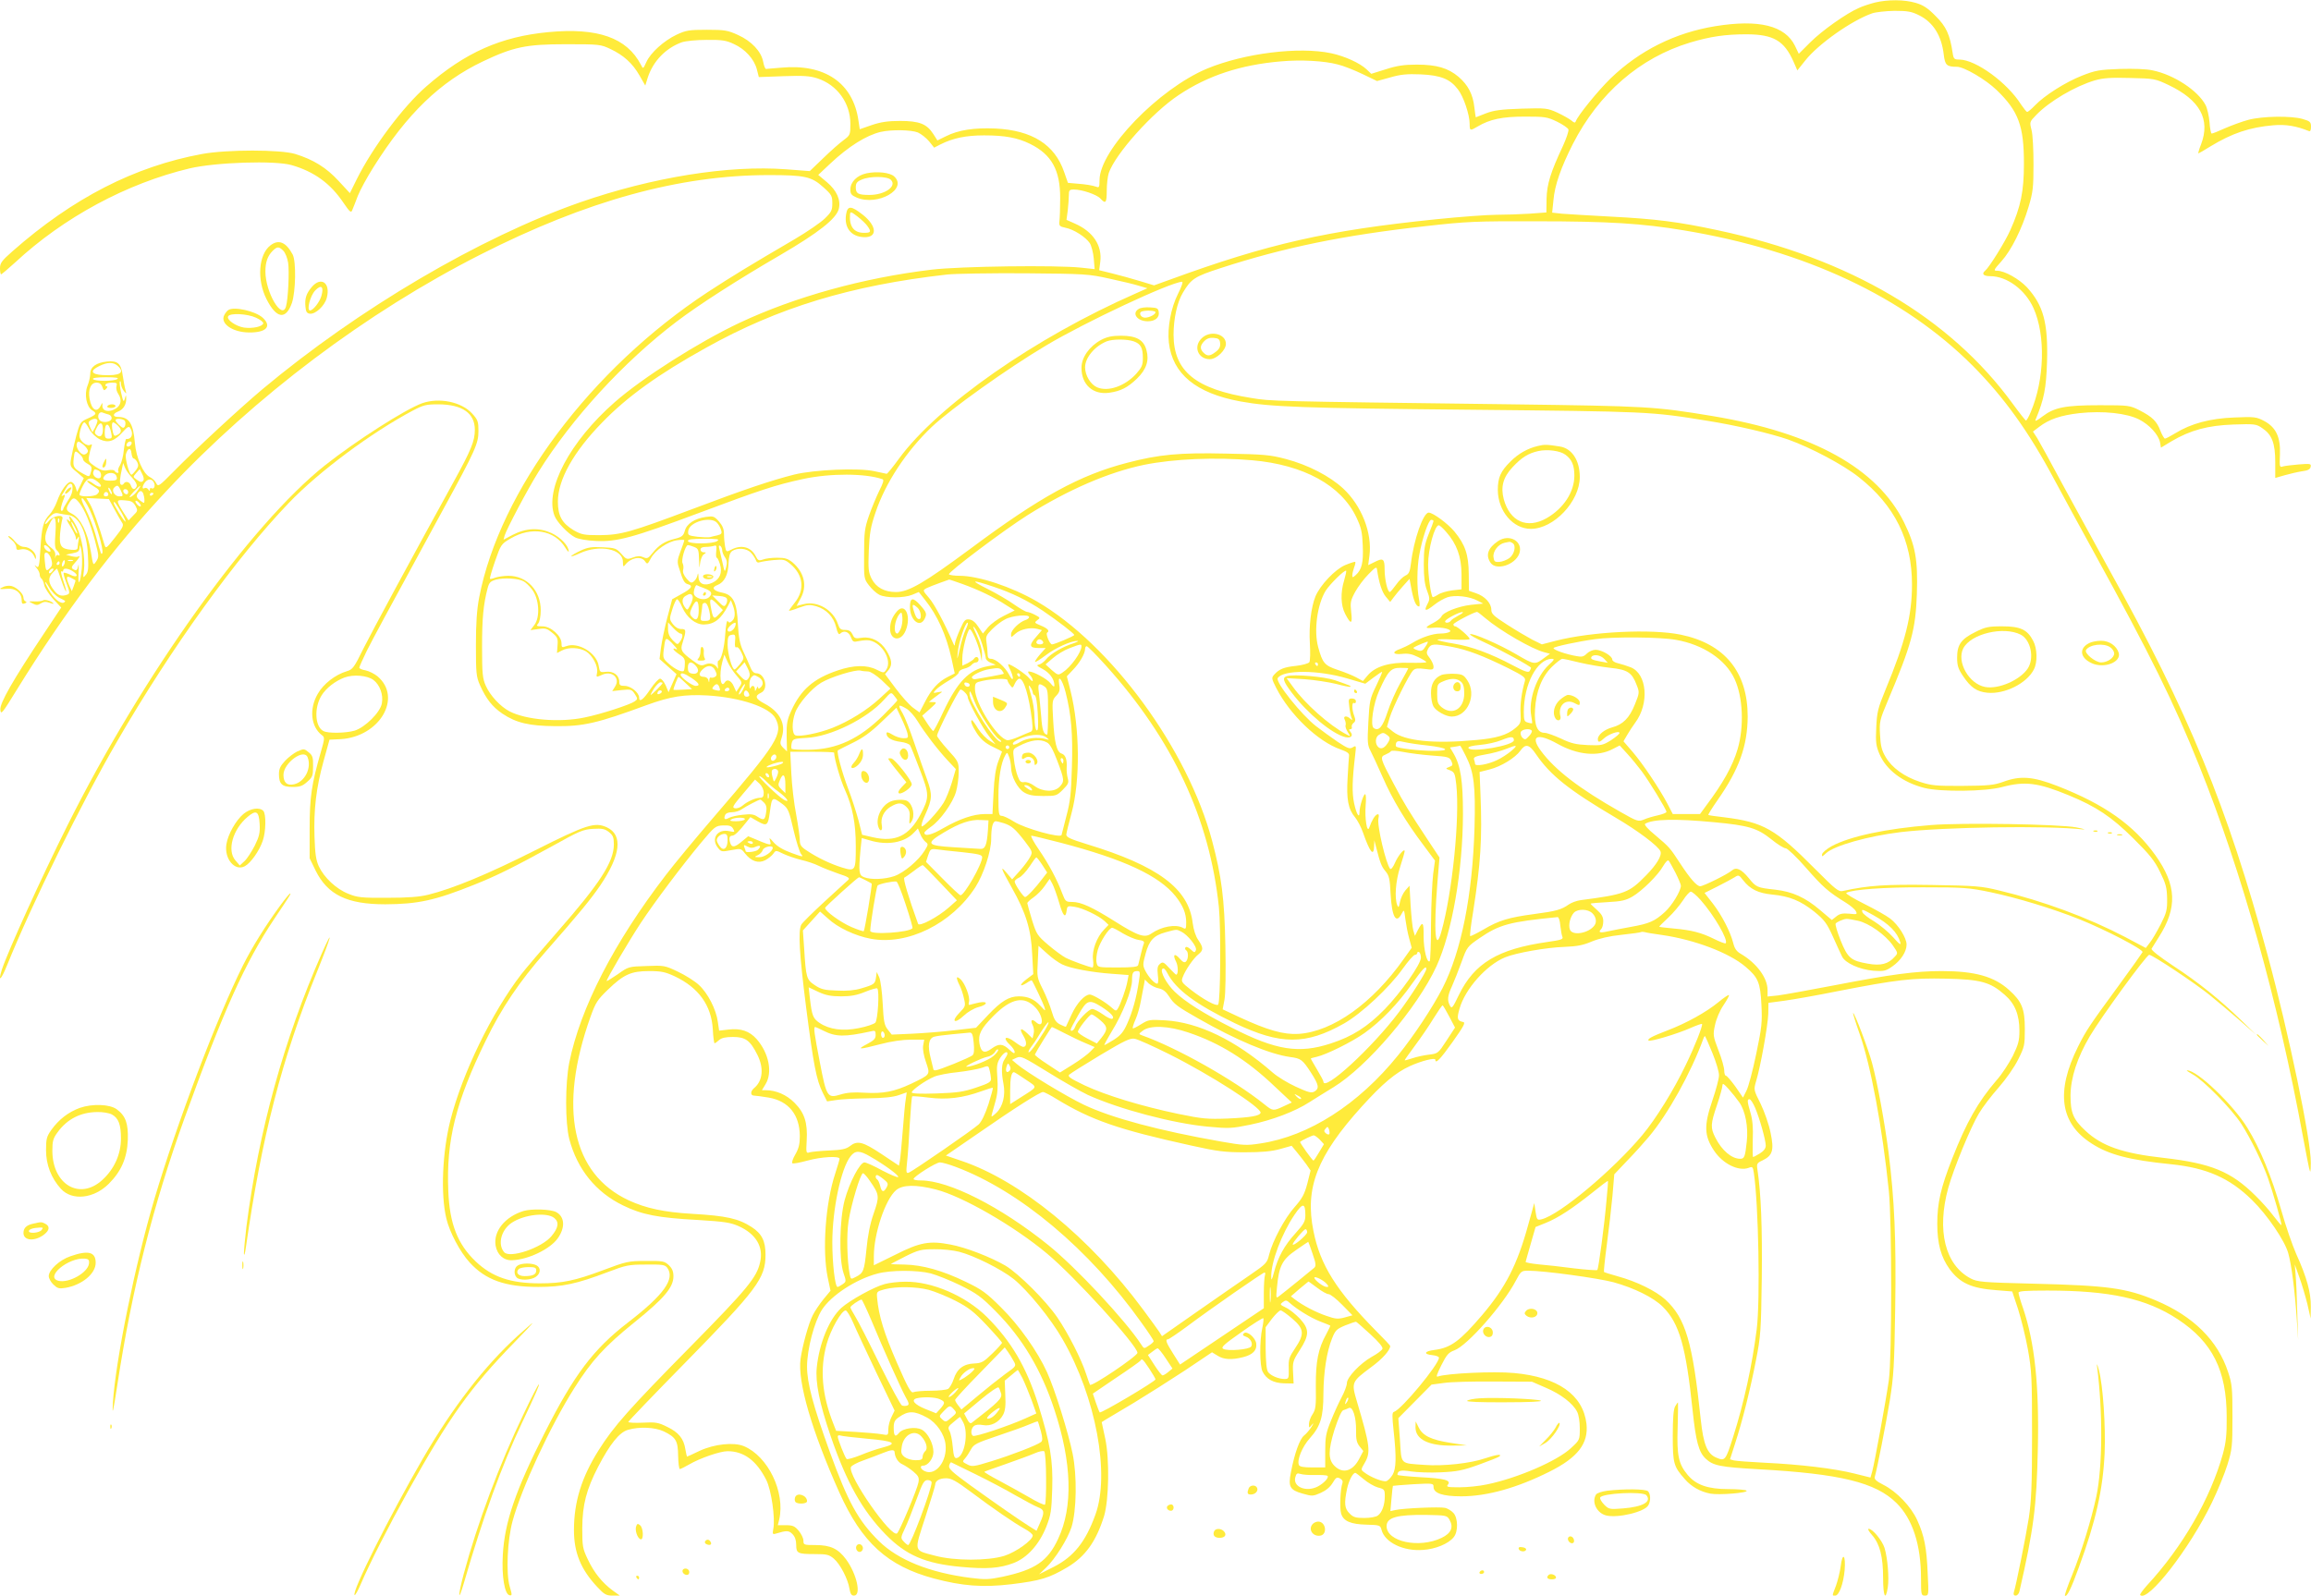 <?xml version="1.0" standalone="no"?>
<!DOCTYPE svg PUBLIC "-//W3C//DTD SVG 20010904//EN"
 "http://www.w3.org/TR/2001/REC-SVG-20010904/DTD/svg10.dtd">
<svg version="1.0" xmlns="http://www.w3.org/2000/svg"
 width="1280pt" height="884pt" viewBox="0 0 1280 884"
 preserveAspectRatio="xMidYMid meet">
<g transform="translate(0,884) scale(0.1,-0.1)"
fill="#ffeb3b" stroke="none">
<path d="M10385 8826 c-27 -7 -68 -20 -89 -30 -68 -29 -204 -125 -270 -191
l-63 -63 -21 44 c-55 112 -199 148 -441 109 -222 -36 -419 -134 -580 -289 -68
-66 -183 -207 -193 -238 -4 -10 -9 -9 -24 4 -11 9 -46 29 -78 44 -56 25 -63
26 -199 22 -115 -4 -152 -9 -197 -26 -30 -12 -56 -22 -56 -22 -1 0 -4 25 -8
56 -8 72 -35 123 -87 168 -58 49 -121 68 -232 68 -71 0 -110 -6 -172 -26 l-80
-25 -25 24 c-38 36 -122 74 -197 90 -179 38 -481 0 -687 -85 -268 -112 -596
-451 -596 -618 0 -38 -2 -43 -17 -37 -23 8 -57 14 -113 18 l-45 4 -21 60 c-52
152 -177 231 -381 241 -117 5 -205 -8 -274 -43 l-47 -23 -23 36 c-36 56 -78
72 -184 72 -67 0 -107 -6 -157 -23 l-66 -23 -7 46 c-29 210 -186 318 -429 295
-42 -3 -79 -7 -83 -7 -5 0 -12 18 -16 40 -11 57 -64 114 -139 148 -57 26 -73
29 -173 29 -98 0 -116 -3 -167 -27 -70 -33 -145 -100 -168 -152 -18 -39 -18
-39 -30 -15 -78 150 -239 207 -513 181 -262 -25 -460 -112 -676 -301 -128
-111 -298 -339 -385 -514 l-38 -77 -63 68 c-68 74 -140 118 -240 149 -83 25
-377 25 -515 0 -375 -69 -716 -244 -1052 -540 -59 -52 -68 -65 -68 -93 0 -19
3 -34 6 -34 3 0 38 30 78 66 269 250 618 438 966 521 144 34 474 45 566 18
124 -36 214 -101 286 -208 36 -53 43 -58 49 -41 4 10 19 46 31 79 13 33 52
104 86 158 187 298 370 474 607 587 169 80 238 95 460 95 184 0 192 -1 245
-26 74 -35 123 -79 162 -147 l32 -56 14 45 c30 91 100 163 189 195 22 7 80 13
138 13 84 1 108 -3 150 -23 62 -28 112 -83 127 -140 l11 -43 137 5 c111 4 146
1 187 -12 110 -36 183 -137 183 -252 0 -60 -1 -63 -37 -90 -21 -15 -72 -60
-113 -100 l-75 -72 -130 10 c-321 24 -742 -44 -1142 -183 -557 -195 -1227
-590 -1759 -1035 -127 -107 -364 -326 -493 -457 -81 -82 -85 -85 -96 -64 -5
12 -21 27 -35 34 -37 18 -76 107 -83 190 -9 107 -32 143 -93 143 -31 0 -31 18
0 30 29 11 46 39 45 72 -1 23 -1 23 -8 -2 -6 -21 -9 -15 -20 33 -7 32 -10 61
-7 64 3 4 6 -3 6 -13 0 -11 7 -29 16 -40 15 -18 15 -18 9 5 -4 12 -10 48 -15
79 -9 68 -28 85 -87 79 -60 -6 -93 -30 -93 -67 0 -16 -7 -47 -16 -69 -18 -47
-5 -114 26 -134 29 -17 25 -24 -23 -45 -42 -19 -44 -21 -65 -98 -11 -43 -24
-99 -28 -123 -7 -43 -6 -46 32 -77 l38 -33 -18 -38 -19 -38 -9 28 c-5 15 -17
27 -26 27 -21 0 -56 -50 -77 -110 -9 -25 -27 -56 -40 -70 -35 -37 -44 -69 -51
-190 -6 -99 -9 -109 -23 -98 -12 10 -12 8 1 -8 10 -11 18 -28 18 -37 0 -9 4
-18 9 -22 5 -3 13 -19 16 -37 4 -17 27 -52 51 -78 l43 -46 -93 -140 c-174
-261 -248 -390 -244 -426 3 -30 9 -23 92 112 263 426 532 784 829 1101 491
525 1107 988 1737 1308 588 299 1104 441 1598 441 199 0 237 -8 302 -67 46
-41 50 -49 50 -89 0 -39 -5 -49 -42 -85 -24 -23 -97 -73 -163 -112 -268 -157
-346 -205 -483 -294 -649 -426 -1154 -1101 -1268 -1693 -13 -68 -18 -143 -18
-265 0 -155 2 -174 22 -220 35 -78 69 -121 125 -159 76 -51 149 -68 291 -69
157 -2 234 16 506 116 134 49 212 61 339 54 181 -11 344 -65 376 -127 44 -85
13 -135 -340 -545 -99 -115 -220 -261 -268 -324 -287 -374 -473 -736 -534
-1038 -23 -117 -23 -333 0 -423 44 -168 147 -295 297 -368 106 -52 194 -69
416 -81 147 -9 179 -14 225 -34 96 -43 139 -115 119 -200 -18 -84 -72 -149
-385 -467 -341 -346 -426 -442 -509 -574 -95 -151 -137 -287 -137 -443 0 -125
38 -218 129 -315 39 -42 50 -48 85 -48 l40 0 -39 28 c-58 43 -103 98 -138 172
-29 61 -31 72 -31 175 1 129 23 213 88 339 65 125 117 190 164 204 63 19 150
15 199 -8 68 -33 79 -52 80 -136 1 -41 5 -74 10 -73 5 1 28 12 52 26 58 34
170 73 212 73 90 0 160 -52 214 -159 28 -55 51 -213 39 -272 -5 -27 -4 -31 13
-26 62 19 73 18 93 -2 14 -14 21 -34 21 -60 0 -47 8 -51 105 -51 64 0 77 -3
103 -25 35 -29 79 -114 87 -167 5 -29 11 -38 25 -38 42 0 16 119 -44 201 -44
59 -86 79 -170 79 -63 0 -66 1 -66 24 0 14 -12 38 -26 55 -22 26 -33 31 -71
31 l-45 0 8 32 c34 151 -62 350 -196 406 -56 23 -163 12 -245 -26 -37 -18 -68
-32 -70 -32 -1 0 -5 19 -9 41 -9 59 -38 94 -101 124 -48 24 -64 27 -135 23
-44 -2 -80 0 -80 4 0 4 139 149 309 322 406 414 451 474 451 605 0 75 -20 116
-77 153 -73 47 -139 62 -328 73 -157 9 -258 31 -353 75 -315 147 -391 512
-212 1015 29 81 39 96 97 152 88 85 129 103 229 103 67 0 89 -5 141 -29 133
-63 203 -161 211 -293 2 -43 7 -78 10 -78 3 0 14 8 25 18 14 12 36 17 77 17
69 0 95 -19 135 -99 37 -74 30 -145 -19 -185 -21 -18 -20 -41 1 -41 9 0 45 -5
81 -11 110 -19 171 -95 172 -213 0 -45 -6 -69 -25 -102 -14 -24 -21 -45 -16
-49 6 -3 43 4 83 15 76 21 178 27 178 10 0 -5 -11 -42 -24 -82 -54 -163 -73
-427 -41 -578 l15 -71 -39 -47 c-21 -26 -48 -66 -59 -88 -24 -46 -58 -172 -68
-243 -17 -127 62 -398 215 -740 125 -278 267 -407 523 -476 158 -42 271 -51
430 -32 163 20 208 34 310 94 100 60 159 143 203 283 27 90 31 313 7 428 l-20
93 22 14 c11 7 82 49 156 93 74 45 202 126 284 180 l149 100 31 -19 c35 -22
78 -24 141 -8 53 13 78 38 73 75 -4 33 -52 74 -69 57 -8 -8 -5 -13 10 -18 26
-8 42 -37 31 -55 -10 -17 -130 -27 -155 -13 -14 8 3 24 100 92 64 46 119 80
122 78 3 -3 0 -29 -6 -57 -15 -68 -14 -209 2 -239 21 -42 60 -63 118 -65 l54
-1 -3 61 c-3 57 -1 65 37 124 54 84 54 116 1 174 -23 24 -57 52 -77 61 -34 17
-35 18 -18 31 16 12 22 11 39 -5 41 -36 114 -81 167 -102 30 -11 55 -22 57
-23 1 -2 -9 -23 -22 -47 -45 -81 -59 -153 -58 -289 2 -110 -1 -129 -18 -155
-11 -16 -20 -41 -20 -54 0 -24 0 -24 16 -5 12 13 11 10 -2 -11 -10 -16 -28
-38 -41 -48 -24 -19 -53 -99 -73 -204 -16 -80 -6 -98 65 -118 52 -15 57 -15
100 4 29 13 52 32 66 55 18 31 24 34 41 25 13 -7 17 -16 13 -27 -11 -30 -16
-136 -7 -167 12 -42 52 -60 142 -62 72 -2 75 -3 82 -29 18 -69 120 -119 228
-111 70 4 143 34 172 71 25 30 24 106 -2 134 -11 12 -32 25 -46 28 -29 7 -233
-2 -276 -12 l-27 -6 6 68 c3 38 7 70 8 72 1 1 52 5 113 9 109 6 112 5 112 -15
0 -35 51 -52 154 -52 142 0 310 47 489 137 156 78 216 156 204 265 -19 161
-160 259 -400 281 -114 11 -375 -2 -422 -19 -13 -5 -8 9 18 62 30 59 40 71 73
83 71 26 270 252 340 386 28 53 31 55 69 55 88 0 386 -41 472 -64 115 -32 221
-84 273 -136 92 -92 128 -220 165 -575 18 -171 34 -231 73 -267 41 -38 79 -46
292 -58 453 -25 649 -73 764 -187 89 -88 136 -231 136 -419 0 -89 1 -94 21
-94 22 0 22 2 16 123 -6 144 -19 209 -58 295 -34 75 -114 159 -188 196 -39 20
-51 31 -47 44 13 45 60 284 83 422 22 138 25 193 30 511 6 381 -4 603 -37 866
-22 167 -60 378 -91 493 -20 76 -99 284 -105 277 -2 -1 14 -53 36 -115 62
-175 126 -520 162 -872 17 -170 17 -922 0 -1045 -16 -113 -79 -458 -92 -506
l-10 -35 -88 22 c-111 28 -303 51 -497 60 -82 4 -160 10 -172 13 l-21 6 29 90
c40 124 83 294 115 460 26 130 28 163 32 455 3 282 -4 467 -24 600 -5 32 -3
37 28 51 56 27 65 56 45 152 -9 46 -34 117 -55 161 -39 77 -39 79 -26 124 25
80 66 312 68 375 l1 61 90 12 c50 7 182 30 295 53 329 64 409 73 598 69 192
-4 246 -19 325 -89 57 -49 82 -111 82 -200 0 -55 -6 -76 -37 -140 -21 -40 -60
-101 -89 -133 -104 -121 -167 -233 -246 -434 -64 -163 -83 -248 -83 -362 0
-111 21 -186 69 -252 57 -77 121 -106 259 -116 l87 -7 32 -96 c17 -53 42 -154
55 -225 21 -119 23 -157 23 -474 0 -283 -4 -366 -18 -460 -17 -106 -70 -372
-83 -412 -3 -12 0 -18 10 -18 9 0 18 10 21 23 79 345 95 468 102 787 8 357
-17 590 -82 783 -14 39 -25 78 -25 85 0 9 38 12 159 12 346 0 549 -44 723
-159 192 -126 271 -284 271 -541 1 -99 -4 -142 -21 -205 -69 -247 -223 -515
-420 -728 -24 -27 -42 -51 -38 -54 41 -42 274 257 397 512 32 66 71 161 86
210 26 84 28 102 28 265 0 158 -2 182 -24 248 -57 175 -193 310 -400 397 -164
69 -267 83 -676 93 -288 7 -313 10 -350 29 -142 75 -189 266 -124 502 30 108
124 336 169 411 21 36 71 101 110 145 41 47 86 111 108 155 35 70 37 79 37
170 0 111 -17 152 -86 214 -83 76 -190 106 -375 106 -144 0 -279 -18 -595 -79
-140 -27 -280 -52 -311 -56 l-58 -6 0 36 c0 67 -60 149 -149 201 -23 13 -34
30 -41 59 -16 63 -63 154 -113 219 l-46 59 72 36 c40 20 82 43 95 51 21 14 24
13 47 -17 39 -50 83 -71 160 -79 97 -9 159 -35 234 -95 56 -46 69 -63 103
-138 21 -47 44 -97 51 -111 18 -36 96 -71 172 -78 59 -4 69 -2 105 23 48 33
80 82 80 122 0 37 -46 110 -91 144 -19 15 -83 51 -143 81 -60 30 -105 57 -100
61 31 19 212 32 429 31 221 0 250 -2 370 -27 147 -31 342 -90 490 -149 147
-59 357 -168 352 -183 -3 -6 -61 -88 -129 -181 -164 -224 -183 -252 -228 -342
-125 -251 -100 -426 76 -538 96 -62 210 -91 437 -114 198 -20 326 -76 450
-198 85 -83 182 -226 201 -295 18 -64 36 -203 47 -362 l8 -120 -5 150 c-2 83
-6 177 -9 210 l-5 60 25 -70 c14 -38 34 -106 45 -150 l18 -80 1 66 c1 77 -22
162 -81 292 -21 48 -59 157 -83 243 -53 185 -116 339 -187 455 -78 128 -281
322 -335 319 -4 -1 10 -10 31 -22 58 -30 217 -192 271 -276 51 -80 115 -210
147 -300 28 -80 78 -255 74 -259 -2 -2 -22 22 -45 52 -23 31 -68 81 -99 111
-135 134 -246 179 -508 209 -227 25 -342 65 -434 151 -67 62 -82 100 -82 194
1 100 37 210 107 329 63 107 314 451 329 451 18 0 254 -157 335 -223 42 -34
117 -97 166 -140 l90 -79 -80 78 c-120 116 -236 210 -378 303 -77 51 -124 88
-120 95 4 6 22 35 40 64 104 163 99 288 -19 454 -121 168 -280 281 -544 384
-134 52 -204 58 -300 22 -51 -18 -81 -21 -224 -22 -147 -1 -173 2 -235 22 -88
29 -156 78 -191 138 -22 37 -28 62 -31 123 -4 72 -2 82 42 186 133 315 155
397 162 595 6 191 -8 267 -71 396 -148 299 -503 496 -1061 589 -320 53 -360
55 -1115 65 -1348 17 -1328 17 -1439 35 -309 49 -430 148 -431 350 0 90 20
181 52 234 45 76 65 89 207 135 353 115 683 183 1136 233 229 26 281 28 615
27 400 0 587 -12 815 -50 672 -111 1220 -368 1602 -751 175 -177 311 -366 453
-633 46 -85 142 -263 215 -395 317 -577 444 -833 587 -1190 235 -587 435
-1299 573 -2050 14 -77 30 -156 34 -175 8 -32 9 -29 10 27 2 123 -122 719
-240 1154 -222 819 -437 1343 -880 2139 -77 140 -193 352 -257 470 -63 118
-126 232 -138 252 l-24 37 33 25 c57 44 121 65 224 77 131 14 262 0 331 -35
57 -29 107 -84 116 -127 l5 -29 58 35 c105 62 202 88 343 93 118 4 127 3 160
-20 54 -36 72 -84 72 -188 l0 -88 52 15 c28 8 71 18 96 22 33 4 46 11 48 25 4
17 -2 18 -65 13 -37 -3 -77 -8 -88 -11 -19 -7 -20 -3 -17 66 4 96 -22 151 -88
186 -42 22 -53 24 -165 19 -133 -5 -239 -33 -328 -88 -26 -16 -51 -29 -56 -29
-4 0 -16 20 -25 43 -20 53 -44 77 -116 114 -54 27 -59 28 -220 28 -192 0 -251
-12 -317 -62 -33 -25 -44 -30 -38 -17 47 113 58 172 63 319 6 217 -20 313
-111 413 -43 46 -124 92 -165 92 -22 0 -20 4 23 52 55 61 114 179 151 303 24
80 27 107 27 235 0 80 -4 165 -11 190 -11 44 -11 45 26 83 72 75 216 160 326
192 45 13 88 16 194 13 134 -3 139 -4 213 -39 174 -83 233 -190 180 -329 -11
-27 -17 -50 -15 -50 2 0 32 17 67 39 120 73 218 106 349 117 68 6 127 -4 196
-32 8 -4 12 4 12 24 0 26 -5 31 -47 43 -63 18 -221 16 -300 -5 -34 -9 -91 -30
-128 -46 -37 -17 -70 -30 -75 -30 -4 0 -10 28 -12 63 -3 35 -13 78 -22 95 -42
80 -175 168 -293 192 -34 8 -106 10 -182 8 -113 -4 -135 -8 -209 -37 -92 -36
-208 -110 -261 -165 -19 -20 -38 -36 -43 -36 -4 0 -19 19 -34 41 -76 121 -250
248 -341 249 -29 0 -33 3 -38 38 -15 100 -36 146 -94 203 -43 44 -69 61 -110
73 -64 19 -155 19 -226 2z m245 -71 c78 -39 124 -113 136 -218 7 -58 16 -67
73 -67 39 0 159 -70 220 -129 121 -117 151 -198 151 -407 0 -153 -17 -238 -75
-368 -28 -64 -117 -207 -140 -226 -21 -17 -9 -30 28 -30 93 0 194 -75 240
-177 68 -151 61 -396 -15 -575 -11 -27 -23 -48 -27 -48 -3 1 -36 42 -73 93
-348 478 -905 806 -1632 961 -219 47 -343 63 -596 76 -118 6 -239 14 -269 16
l-54 6 7 68 c7 84 42 183 108 313 144 281 371 477 648 561 114 34 196 46 315
46 148 -1 207 -35 259 -152 l21 -48 44 55 c72 91 256 221 370 261 20 7 76 13
124 14 74 0 95 -4 137 -25z m-3221 -272 c31 -7 93 -32 137 -53 l81 -39 73 20
c58 17 93 20 169 17 111 -5 163 -26 206 -83 31 -39 65 -141 65 -191 0 -39 2
-40 44 -15 67 40 136 55 262 55 112 0 124 -2 178 -28 31 -15 60 -35 63 -43 3
-8 -11 -49 -30 -91 -69 -147 -89 -212 -91 -293 l-1 -76 -95 -7 c-52 -3 -134
-6 -183 -6 -48 0 -199 -11 -335 -25 -603 -62 -927 -135 -1474 -335 l-86 -31
-79 24 c-43 13 -111 32 -152 42 l-73 18 6 45 c12 91 -39 169 -142 214 l-45 20
7 52 c3 28 6 66 6 84 0 28 3 32 28 32 45 0 127 -28 147 -50 29 -32 35 -24 35
44 0 34 5 78 11 97 36 106 242 336 387 432 161 108 343 168 567 187 109 10
240 3 314 -17z m-2325 -377 c18 -8 46 -30 62 -49 l28 -35 35 18 c69 35 142 50
242 50 115 0 185 -13 254 -47 120 -59 168 -146 167 -303 0 -52 -2 -108 -4
-124 -3 -27 0 -31 34 -38 46 -9 111 -51 134 -85 9 -14 19 -52 22 -85 l5 -59
-74 8 c-137 15 -670 8 -829 -11 -377 -45 -757 -150 -1065 -295 -226 -107 -535
-303 -690 -439 -248 -217 -389 -483 -334 -629 13 -35 74 -99 114 -120 17 -9
65 -18 115 -20 116 -6 205 18 571 155 342 128 424 155 576 188 153 33 346 32
441 -1 9 -3 4 -21 -18 -64 -16 -33 -42 -95 -57 -138 -24 -69 -27 -93 -27 -214
-1 -133 -1 -136 27 -172 15 -20 41 -44 57 -52 37 -19 137 -19 183 0 l36 15 34
-43 c69 -86 118 -195 147 -325 l18 -83 -38 -19 c-53 -27 -90 -67 -126 -137
l-31 -60 -37 27 c-20 15 -63 63 -95 106 l-59 79 20 24 c22 28 18 57 -13 108
-31 50 -82 77 -133 70 -39 -6 -44 -4 -54 18 -9 18 -19 25 -41 25 -25 0 -31 6
-40 33 -26 78 -113 129 -189 110 l-40 -10 24 45 c36 67 18 141 -46 196 -26 21
-42 26 -85 26 -30 0 -65 -4 -79 -10 -23 -8 -28 -6 -41 20 -26 50 -79 64 -134
35 -28 -14 -29 -14 -35 17 -3 17 -6 48 -6 69 0 28 -8 47 -28 70 -26 29 -32 31
-73 25 -62 -9 -106 -38 -116 -77 -8 -27 -15 -34 -55 -44 -57 -14 -89 -35 -124
-79 -24 -30 -30 -33 -51 -23 -18 8 -33 7 -58 -2 -33 -12 -36 -11 -64 21 -27
30 -34 33 -103 36 -61 3 -82 0 -121 -18 -26 -12 -50 -26 -53 -31 -2 -5 19 3
48 16 108 50 238 24 238 -47 1 -28 2 -31 13 -17 31 40 88 50 109 20 13 -19 15
-18 33 16 24 45 95 94 146 100 21 3 39 3 39 0 0 -4 -9 -31 -21 -62 -18 -47
-19 -60 -8 -92 22 -72 30 -85 50 -90 30 -8 18 -25 -38 -55 l-50 -28 -27 -102
c-15 -57 -30 -131 -35 -166 l-8 -63 47 -42 47 -42 -22 -50 -22 -50 -16 38 c-9
20 -23 37 -31 37 -8 0 -32 -26 -53 -57 -39 -59 -63 -77 -63 -48 0 27 -46 65
-80 65 -25 0 -30 4 -30 23 0 36 -33 60 -74 55 -33 -4 -34 -2 -40 33 -11 72
-114 134 -180 109 -24 -9 -26 -7 -26 16 0 41 -59 94 -105 94 -34 0 -36 2 -24
16 8 10 14 40 14 73 0 109 -77 191 -179 191 -25 0 -57 -5 -72 -10 -15 -6 -28
-9 -30 -7 -3 2 10 46 28 98 32 92 34 95 85 125 116 69 244 48 304 -50 10 -17
19 -26 19 -21 0 31 -45 78 -96 102 -69 31 -141 28 -216 -11 l-49 -26 6 23 c12
38 128 258 187 352 185 297 473 611 764 832 123 94 345 236 574 369 214 125
312 202 326 257 12 49 -12 102 -65 147 l-49 41 67 63 c101 95 199 156 278 175
60 14 170 12 207 -3z m1062 -810 c66 -14 140 -32 165 -40 l44 -13 -65 -29
c-556 -244 -1093 -619 -1310 -914 -34 -47 -65 -85 -69 -85 -3 1 -33 7 -66 14
-87 20 -334 9 -445 -18 -127 -32 -276 -82 -567 -192 -338 -127 -393 -143 -513
-144 -86 0 -99 3 -142 27 -65 39 -88 80 -88 159 0 121 87 276 244 437 139 144
313 269 576 415 399 223 803 346 1335 406 44 5 238 8 430 7 338 -3 354 -4 471
-30z m379 -83 c-40 -79 -60 -190 -51 -271 20 -174 151 -281 396 -326 170 -31
342 -37 1270 -46 993 -10 1001 -10 1315 -61 159 -25 354 -71 449 -104 126 -45
307 -141 392 -209 199 -157 294 -350 294 -594 0 -173 -37 -318 -147 -584 -42
-102 -47 -123 -51 -209 -4 -82 -1 -102 18 -147 38 -88 128 -156 247 -187 89
-23 339 -21 434 5 125 33 197 24 367 -46 153 -63 237 -119 358 -239 91 -90
118 -124 148 -186 32 -65 38 -87 39 -147 1 -63 -3 -79 -36 -144 -21 -40 -47
-86 -60 -101 l-22 -29 -115 61 c-207 108 -453 199 -695 257 -101 25 -132 27
-375 31 -256 4 -350 -2 -492 -33 -25 -6 -40 7 -155 122 -220 222 -286 259
-503 286 -47 5 -86 11 -88 13 -2 2 21 39 51 82 120 171 166 302 167 463 0 248
-128 404 -372 454 -162 33 -492 17 -691 -34 l-77 -20 -53 26 c-28 15 -91 52
-139 83 -75 48 -88 60 -88 83 0 36 -36 75 -84 91 l-40 14 -1 94 c-1 106 -19
161 -80 235 -36 43 -118 104 -142 104 -30 0 -83 -151 -98 -281 -6 -47 -11 -59
-31 -68 -13 -6 -36 -28 -51 -50 -16 -22 -31 -40 -35 -41 -13 0 -29 70 -29 125
0 61 -8 66 -60 39 l-31 -15 7 53 c16 126 -44 277 -145 371 -74 69 -196 132
-318 164 -87 23 -120 26 -332 30 -257 6 -372 -5 -547 -51 -263 -68 -483 -189
-868 -476 -254 -188 -342 -240 -412 -240 -64 0 -110 25 -135 73 -18 36 -20 54
-16 156 4 96 10 132 37 211 55 165 172 342 312 475 107 101 418 323 633 451
216 129 685 349 753 353 7 1 -2 -27 -22 -66z m-5873 -400 c42 -38 12 -56 -83
-51 -65 4 -73 24 -19 50 44 22 78 23 102 1z m-2 -73 c-20 -13 -127 -13 -135 0
-4 6 22 10 72 10 54 0 73 -3 63 -10z m-83 -44 c7 -20 10 -22 21 -10 8 9 9 14
2 14 -6 0 -8 5 -5 10 3 6 20 10 36 10 26 0 29 -3 24 -20 -3 -11 1 -30 11 -44
23 -35 12 -70 -27 -86 -37 -16 -65 -3 -62 26 2 15 0 14 -9 -3 -21 -43 -51 -24
-62 38 -9 51 7 89 38 89 17 0 27 -7 33 -24z m36 -153 c10 -3 17 -13 15 -22 -4
-21 -51 -26 -67 -8 -16 20 -3 50 18 41 9 -3 24 -9 34 -11z m-63 -35 c-1 -7 -7
-24 -14 -38 l-14 -25 -13 28 c-11 24 -11 30 2 38 20 13 39 11 39 -3z m148 4
c12 -8 7 -42 -6 -42 -9 0 -42 32 -42 42 0 10 31 10 48 0z m-193 -50 c12 -22
35 -44 58 -56 47 -22 81 -11 128 42 24 27 33 32 40 21 20 -32 9 -64 -22 -61
-3 1 -9 -27 -13 -60 -3 -34 -13 -72 -21 -85 -9 -13 -13 -28 -10 -33 3 -6 2
-10 -4 -10 -5 0 -13 5 -16 11 -4 6 -19 7 -37 4 -22 -5 -39 -1 -70 20 -36 24
-40 30 -35 58 3 18 9 41 13 51 5 14 4 17 -5 12 -19 -12 -61 21 -61 49 0 29 17
75 27 75 5 0 17 -17 28 -38z m75 -2 c0 -34 -15 -47 -35 -30 -13 10 -12 16 1
41 18 35 34 30 34 -11z m82 23 c23 -21 23 -40 -1 -52 -15 -9 -20 -7 -25 12 -8
30 -8 57 1 57 3 0 15 -7 25 -17z m-36 -41 c6 -28 4 -32 -15 -32 -17 0 -21 6
-21 33 0 59 24 59 36 -1z m-129 -102 c-1 -8 -10 -16 -19 -18 -21 -4 -51 39
-42 61 5 15 9 14 35 -6 15 -12 27 -29 26 -37z m232 29 c-9 -5 -15 -4 -18 2 -2
6 3 15 10 20 9 5 15 4 18 -2 2 -6 -3 -15 -10 -20z m21 -69 c5 0 14 -9 20 -20
8 -16 7 -26 -7 -45 -10 -13 -21 -25 -25 -25 -12 0 -36 89 -31 112 10 37 28 41
31 8 2 -17 7 -30 12 -30z m-298 23 c10 -9 18 -21 18 -28 0 -6 12 -18 26 -25
20 -11 24 -19 19 -39 -9 -35 -9 -35 -42 -17 -54 30 -60 38 -55 84 5 47 8 49
34 25z m6494 -33 c285 -25 493 -139 577 -317 27 -57 32 -82 35 -156 4 -93 -5
-133 -39 -163 -17 -15 -19 -15 -19 -1 0 9 5 28 10 43 6 15 9 29 6 31 -2 2 -27
-6 -56 -18 -56 -24 -138 -111 -164 -173 -24 -59 -37 -165 -31 -260 3 -51 2
-97 -3 -105 -6 -7 -38 -16 -73 -20 -68 -7 -94 -18 -121 -48 -16 -18 -16 -22
11 -75 75 -147 231 -297 356 -340 37 -13 49 -22 47 -35 -1 -10 -5 -65 -8 -123
-7 -119 3 -173 42 -219 13 -16 33 -54 43 -83 39 -111 60 -137 62 -75 l1 32 9
-35 c24 -94 31 -111 53 -137 20 -24 24 -42 28 -123 7 -129 30 -172 61 -113 14
26 14 26 21 -29 4 -30 13 -79 21 -107 l14 -52 -44 -62 c-173 -245 -392 -402
-582 -415 -83 -5 -172 20 -329 93 l-92 43 10 53 c6 32 8 156 5 299 -5 261 -21
384 -73 580 -134 507 -560 1089 -971 1328 -140 81 -323 142 -429 142 -29 0
-55 4 -58 8 -7 11 300 242 434 327 226 142 450 239 648 280 165 33 396 43 598
25z m-6204 -97 c19 -20 28 -38 25 -47 -9 -22 -24 -20 -32 4 -7 21 -30 27 -40
10 -4 -6 -10 -8 -15 -5 -9 5 -7 34 7 95 l5 25 10 -25 c5 -14 23 -39 40 -57z
m-188 41 c19 -7 22 -44 3 -44 -19 0 -36 20 -30 36 6 16 6 16 27 8z m251 -54
c-8 -14 -18 -13 -40 4 -19 14 -19 14 0 36 l19 21 13 -26 c8 -14 11 -30 8 -35z
m-151 24 c9 -22 2 -27 -34 -27 -37 0 -47 8 -30 28 17 20 56 19 64 -1z m-103
-33 c35 -28 14 -39 -22 -12 -17 13 -33 20 -36 17 -3 -3 11 -15 31 -27 39 -23
42 -29 24 -47 -15 -15 -98 -16 -98 -2 0 6 9 29 20 50 23 45 45 50 81 21z m313
-8 c7 -18 -2 -35 -15 -28 -5 4 -9 0 -9 -7 0 -10 -2 -10 -9 1 -5 7 -14 10 -20
7 -17 -11 -13 15 5 35 17 19 39 16 48 -8z m-453 -15 c3 -30 -4 -51 -27 -85
-13 -20 -24 -40 -24 -44 0 -5 -4 -9 -9 -9 -9 0 -3 30 15 74 6 15 4 17 -7 11
-11 -7 -11 -4 2 15 8 14 19 31 23 38 4 6 11 12 17 12 5 0 10 -6 10 -12z m267
-23 c16 -34 15 -35 -8 -35 -25 0 -44 32 -28 48 17 17 23 15 36 -13z m96 0 c-9
-14 -26 -31 -38 -37 -14 -7 -10 1 13 26 41 42 48 45 25 11z m-144 -20 c0 -5
-5 -3 -10 5 -5 8 -10 20 -10 25 0 6 5 3 10 -5 5 -8 10 -19 10 -25z m90 9 c0
-9 -5 -14 -12 -12 -18 6 -21 28 -4 28 9 0 16 -7 16 -16z m-110 -15 c0 -5 -7
-9 -15 -9 -9 0 -12 6 -9 15 6 15 24 11 24 -6z m194 5 c3 -9 6 -24 6 -35 0 -19
-1 -19 -24 -2 -18 14 -22 22 -15 36 12 21 25 22 33 1z m56 2 c0 -3 -4 -8 -10
-11 -5 -3 -10 -1 -10 4 0 6 5 11 10 11 6 0 10 -2 10 -4z m-410 -53 c30 -39 58
-106 86 -208 22 -85 23 -90 7 -115 -17 -25 -17 -25 -30 55 -17 104 -57 184
-103 208 -36 18 -38 27 -14 65 19 29 28 28 54 -5z m58 -40 c35 -76 76 -217 69
-236 -6 -14 -7 -11 -37 98 -12 44 -37 108 -55 143 -20 38 -28 62 -20 62 6 0
26 -30 43 -67z m135 7 c16 -30 35 -63 42 -74 12 -16 8 -26 -38 -84 -48 -61
-51 -63 -58 -41 -32 109 -64 199 -81 227 l-20 33 62 -3 63 -3 30 -55z m117 18
c14 -26 14 -29 -12 -54 l-26 -27 -27 42 c-44 70 -43 73 6 69 35 -2 46 -8 59
-30z m30 0 c0 -6 -7 -5 -15 2 -8 7 -15 17 -15 22 0 6 7 5 15 -2 8 -7 15 -17
15 -22z m-106 -40 c15 -27 24 -48 21 -48 -8 0 -65 92 -65 104 0 15 12 -2 44
-56z m-298 -11 c61 -5 105 -93 111 -222 4 -73 2 -94 -12 -110 -15 -19 -16 -18
-10 25 8 66 -11 183 -40 240 -24 48 -51 79 -38 43 6 -16 5 -17 -11 -3 -11 8
-6 -6 13 -35 17 -27 31 -56 31 -64 0 -14 2 -14 11 -1 8 12 9 10 5 -10 -3 -14
-6 -33 -6 -42 0 -13 -8 -16 -35 -14 -57 5 -68 21 -62 91 3 33 9 68 12 78 12
30 -49 22 -74 -9 -12 -15 -21 -21 -21 -15 0 7 12 23 26 38 20 19 31 24 52 18
15 -3 37 -7 48 -8z m-69 -101 c-5 -67 -3 -87 9 -96 15 -14 20 -35 5 -25 -5 3
-12 -3 -14 -12 -2 -10 -3 -6 -1 8 2 19 -5 32 -27 48 -35 26 -37 57 -9 119 31
69 44 55 37 -42z m20 62 c-3 -8 -6 -5 -6 6 -1 11 2 17 5 13 3 -3 4 -12 1 -19z
m3645 -5 c9 -10 19 -28 22 -40 6 -19 2 -23 -21 -29 -15 -3 -34 -8 -41 -10 -8
-2 -38 -1 -68 2 -52 7 -55 8 -52 33 6 50 126 83 160 44z m3968 10 c0 -3 -12
-36 -27 -72 -22 -56 -27 -81 -27 -167 0 -72 5 -113 18 -146 16 -43 16 -49 1
-77 -20 -39 -8 -39 39 -2 21 17 53 35 73 42 42 14 123 5 167 -19 l31 -16 -68
-7 c-70 -8 -155 -41 -164 -66 -3 -7 -23 -23 -44 -34 -49 -25 -49 -32 -1 -27
48 6 111 -10 91 -23 -8 -5 -30 -9 -50 -9 -44 0 -108 -22 -158 -53 -20 -12 -49
-26 -65 -32 -48 -16 -43 -33 8 -28 33 4 56 0 90 -17 25 -12 46 -25 46 -28 0
-4 -42 -5 -92 -4 -111 4 -191 -20 -233 -70 l-26 -31 -37 20 c-20 11 -67 30
-104 42 -71 24 -83 37 -107 126 -25 92 -5 237 42 313 24 37 105 117 113 110 2
-2 -3 -26 -11 -53 -21 -68 -19 -138 5 -185 32 -62 42 -60 34 8 -6 54 -4 65 22
113 16 29 49 73 74 98 38 39 45 43 47 26 11 -75 27 -124 48 -150 l25 -30 18
24 c9 13 33 41 53 64 l36 40 12 -64 c12 -61 25 -89 41 -89 4 0 4 19 -1 43 -12
60 -11 173 2 243 16 90 51 194 66 194 7 0 13 -3 13 -7z m-7525 -34 c9 -17 15
-33 13 -35 -3 -2 -12 12 -21 31 -21 43 -13 47 8 4z m7595 -26 c59 -67 84 -137
85 -233 l0 -85 -53 -6 c-29 -4 -64 -14 -78 -24 -14 -9 -27 -15 -29 -13 -10 11
-25 120 -25 181 0 85 36 217 59 217 5 0 24 -17 41 -37z m-4037 -50 c-23 -18
-163 -18 -163 0 0 9 24 12 90 12 75 0 87 -2 73 -12z m-3520 -153 c-9 -86 -22
-104 -18 -25 2 39 1 58 -1 43 -6 -29 -11 -33 -31 -20 -9 6 -6 15 12 34 25 27
33 44 17 34 -5 -3 -22 -1 -38 3 l-29 8 38 8 c31 6 37 11 38 34 1 17 4 10 10
-19 4 -25 5 -70 2 -100z m-185 118 c7 -7 12 -15 12 -20 0 -12 -28 2 -34 18 -7
17 6 18 22 2z m3576 2 c24 -9 26 -15 28 -72 1 -45 2 -52 5 -23 2 22 11 46 20
53 16 11 16 12 0 12 -9 0 -17 7 -17 15 0 10 10 15 29 15 16 0 37 3 46 6 13 5
15 0 12 -30 -2 -20 -1 -36 3 -36 4 0 12 -17 18 -37 14 -46 -1 -82 -41 -101
-44 -21 -77 -8 -78 31 -1 22 -3 25 -6 10 -2 -12 -11 -27 -20 -34 -13 -11 -19
-9 -40 15 -16 19 -23 36 -19 50 3 12 1 27 -3 35 -10 15 15 101 29 101 5 0 20
-4 34 -10z m156 -18 c0 -10 7 -27 15 -39 12 -17 13 -31 7 -55 -8 -31 -8 -31
-21 28 -7 32 -15 67 -18 78 -3 12 -1 16 6 12 6 -4 11 -15 11 -24z m159 -14
c12 -12 23 -30 27 -40 4 -13 11 -17 22 -13 9 3 44 9 77 12 56 5 63 3 93 -22
72 -61 81 -143 23 -215 -17 -21 -31 -41 -31 -43 0 -3 25 4 55 16 49 18 61 18
97 8 55 -17 95 -58 109 -115 8 -34 15 -44 22 -37 21 21 48 12 60 -19 9 -25 15
-28 36 -23 14 3 38 6 53 6 75 0 146 -111 105 -166 -11 -16 -14 -16 -52 3 -53
27 -126 26 -214 -4 -134 -45 -205 -106 -258 -223 -23 -50 -27 -70 -26 -142 l2
-84 -21 20 c-18 19 -19 25 -8 58 24 74 -10 141 -94 186 -52 27 -58 44 -21 61
44 20 22 108 -26 108 -14 0 -25 12 -35 38 -8 20 -26 60 -39 87 -17 38 -24 73
-28 146 -5 123 -26 164 -89 176 -49 10 -60 29 -24 42 38 15 59 56 61 119 2 41
7 59 20 69 29 20 81 16 104 -9z m-3875 -36 c7 -26 6 -36 -7 -49 -21 -21 -24
-18 -29 40 -4 40 -2 47 11 45 8 -2 20 -18 25 -36z m72 -28 c-4 -9 -9 -15 -11
-12 -3 3 -3 13 1 22 4 9 9 15 11 12 3 -3 3 -13 -1 -22z m47 19 c-7 -2 -19 -2
-25 0 -7 3 -2 5 12 5 14 0 19 -2 13 -5z m-73 -13 c0 -5 -5 -10 -11 -10 -5 0
-7 5 -4 10 3 6 8 10 11 10 2 0 4 -4 4 -10z m-40 -45 c-7 -9 -15 -13 -17 -11
-7 7 7 26 19 26 6 0 6 -6 -2 -15z m50 -51 c12 -36 24 -63 26 -61 2 2 -5 29
-16 61 -10 31 -15 54 -10 51 6 -4 10 -1 10 4 0 16 27 13 55 -5 34 -22 21 -37
-16 -18 -17 8 -33 13 -36 10 -3 -2 4 -29 16 -59 18 -48 18 -56 5 -61 -31 -12
-53 -6 -73 21 -34 42 -37 71 -10 99 12 13 24 24 25 24 1 0 12 -30 24 -66z m78
1 c1 -1 -3 -15 -9 -31 l-11 -29 -14 30 c-20 47 -18 58 9 44 12 -6 23 -13 25
-14z m2481 -5 c11 -5 33 -26 48 -46 39 -51 46 -152 13 -196 l-22 -29 44 6 c39
6 48 3 77 -21 29 -24 32 -32 29 -70 l-3 -42 27 14 c38 20 97 17 134 -5 36 -22
68 -83 61 -117 -5 -28 -6 -27 27 -13 56 26 104 -18 72 -66 l-15 -24 53 6 c50
5 55 4 72 -22 17 -27 17 -28 -1 -41 -25 -18 -187 -71 -277 -89 -137 -29 -323
-14 -416 34 -50 26 -107 87 -131 141 -18 40 -21 66 -21 216 0 158 7 235 31
326 8 30 15 38 47 47 42 11 122 7 151 -9z m2433 -16 c86 -31 175 -73 240 -116
l48 -30 -60 -30 c-33 -16 -72 -45 -88 -64 l-28 -34 -25 37 c-16 25 -33 39 -50
41 -23 3 -29 -4 -52 -56 -15 -33 -27 -68 -28 -78 0 -15 -3 -14 -11 6 -47 109
-102 212 -132 247 -36 42 -36 42 -15 54 12 6 45 19 73 29 28 10 52 19 53 19 1
1 35 -11 75 -25z m-5007 -74 c40 -20 39 -19 32 -26 -14 -14 -51 11 -78 54 -16
25 -29 51 -29 56 0 6 10 -7 23 -29 12 -22 36 -46 52 -55z m5176 60 c103 -34
190 -77 274 -133 84 -57 175 -127 175 -135 0 -6 -109 -52 -123 -52 -13 0 -37
59 -27 65 16 10 2 24 -37 40 -34 14 -35 16 -18 29 18 13 17 14 -13 30 -17 9
-37 16 -44 16 -6 0 -38 18 -71 41 -32 23 -97 61 -145 85 -102 51 -94 55 29 14z
m-1598 -10 c39 -15 45 -28 25 -48 -16 -16 -50 -15 -72 1 -13 9 -16 20 -11 40
4 15 10 27 14 25 3 -2 23 -10 44 -18z m-67 -44 c3 -8 -2 -29 -12 -47 -16 -31
-17 -32 -30 -14 -19 26 -18 52 4 64 23 14 32 13 38 -3z m191 -16 c2 -8 -1 -22
-7 -30 -8 -13 -15 -10 -42 18 l-33 33 40 -3 c26 -2 41 -8 42 -18z m-249 -43
c26 -59 74 -97 120 -97 59 1 95 30 135 105 l15 30 11 -28 c15 -40 14 -72 -5
-88 -12 -10 -17 -10 -23 0 -5 7 -11 -25 -14 -71 -5 -78 -23 -148 -38 -148 -3
0 -5 -12 -3 -27 2 -16 1 -22 -2 -15 -11 23 -41 33 -68 21 -22 -10 -31 -7 -74
25 -57 42 -65 55 -52 93 22 70 21 79 -7 78 -16 0 -33 10 -46 27 -20 27 -20 29
-3 83 9 30 21 55 26 55 5 0 18 -19 28 -43z m197 13 l29 -30 -24 -25 c-27 -29
-31 -25 -44 48 -8 45 1 47 39 7z m-105 -30 c0 -53 -15 -65 -40 -35 -11 13 -10
22 3 50 23 49 37 43 37 -15z m58 -2 c11 -52 8 -58 -25 -58 -24 0 -25 2 -19 38
3 20 6 43 6 50 0 6 6 12 14 12 9 0 18 -16 24 -42z m4150 -28 c-20 -11 -40 -24
-43 -30 -3 -5 -13 -10 -21 -10 -8 0 -12 5 -9 10 9 14 77 49 95 49 8 0 -2 -9
-22 -19z m148 -14 c82 -70 262 -174 329 -190 l30 -8 -25 -18 c-59 -45 -59 -45
-160 14 -95 56 -247 122 -258 112 -3 -3 30 -22 74 -42 86 -39 264 -136 264
-144 0 -3 -4 -11 -8 -18 -7 -10 -29 -2 -93 32 -124 66 -229 104 -325 120 -46
7 -88 17 -92 21 -4 4 35 5 86 2 50 -3 92 -2 92 3 0 11 -68 70 -80 70 -6 0 -10
5 -10 11 0 8 111 67 131 69 3 0 23 -15 45 -34z m-2526 5 c0 -5 -9 -13 -20 -16
-34 -11 -80 -56 -80 -78 0 -20 0 -20 24 2 26 24 81 37 121 27 l26 -7 -30 -35
c-43 -48 -41 -64 10 -64 l41 0 -32 -36 c-17 -20 -29 -38 -27 -41 3 -2 29 14
58 36 53 41 144 82 177 80 9 0 -2 -6 -25 -14 -56 -17 -127 -59 -150 -89 -11
-13 -28 -26 -39 -28 -15 -3 -11 -8 22 -25 38 -21 64 -56 64 -90 0 -11 -7 -7
-22 12 -19 24 -94 65 -120 65 -6 0 -4 -8 5 -18 10 -10 17 -24 17 -32 0 -7 -9
-1 -20 13 -18 22 -99 77 -115 77 -3 0 1 -13 10 -30 8 -16 15 -37 15 -47 -1
-11 -8 -5 -20 18 -23 44 -74 89 -101 89 -14 0 -19 7 -19 28 0 15 -3 43 -6 63
-5 32 -2 40 30 72 20 20 53 46 74 56 38 21 132 29 132 12z m-1931 -91 c15 0
14 -22 -3 -45 -13 -18 -14 -18 -40 8 -18 19 -26 36 -26 63 l0 36 29 -31 c16
-17 34 -31 40 -31z m302 38 c-9 -24 -41 -38 -41 -17 0 12 28 38 42 39 4 0 4
-10 -1 -22z m1278 -15 c-10 -21 -25 -69 -33 -108 -15 -65 -16 -66 -11 -17 6
57 41 162 54 162 5 0 0 -17 -10 -37z m91 -82 c11 -35 20 -69 20 -77 0 -8 12
-20 28 -26 l27 -11 -44 -8 c-105 -20 -167 -84 -248 -256 -26 -57 -51 -103 -54
-103 -3 0 -18 19 -33 42 l-28 43 42 37 c39 35 41 38 19 38 l-24 1 21 17 c12 9
30 23 40 30 17 11 16 12 -11 7 -29 -6 -29 -6 -11 14 10 11 43 34 72 51 30 17
54 37 54 44 0 8 13 17 29 21 16 3 35 13 42 21 6 8 18 14 25 14 8 0 14 7 14 15
0 17 -16 20 -25 6 -3 -6 -19 -16 -35 -25 l-30 -14 0 42 c0 43 25 144 39 159
10 10 49 -80 61 -136 l8 -42 1 40 c1 25 -10 64 -29 105 -22 48 -25 58 -10 40
11 -14 29 -54 40 -89z m-1369 12 c-2 -23 1 -33 8 -29 6 4 18 -8 27 -28 16 -33
16 -35 -7 -65 -13 -16 -27 -30 -30 -30 -14 -2 -39 88 -39 136 0 41 4 52 18 55
24 6 27 2 23 -39z m-321 -39 c0 -3 -4 -2 -10 1 -5 3 -10 3 -10 -2 1 -4 15 -17
33 -29 26 -16 32 -26 30 -53 0 -18 -3 -35 -6 -38 -10 -9 -48 9 -82 39 -32 28
-34 33 -29 76 9 73 10 74 44 41 16 -17 30 -33 30 -35z m5533 51 c150 -26 274
-109 324 -216 47 -100 54 -265 17 -390 -27 -92 -82 -190 -173 -311 l-35 -48
-76 0 -75 0 -30 58 c-44 83 -134 218 -192 286 l-51 59 21 36 c12 20 31 50 44
67 79 106 66 271 -25 307 -20 8 -52 18 -69 22 -19 4 -33 13 -33 21 0 20 -59
54 -92 54 -16 0 -37 -9 -49 -21 -17 -17 -28 -20 -57 -14 -59 10 -133 36 -127
45 5 8 135 36 230 49 99 14 363 12 448 -4z m-3505 -13 c2 -7 -6 -12 -17 -12
-21 0 -27 11 -14 24 9 9 26 2 31 -12z m2116 -26 c-12 -20 -22 -25 -38 -20 -23
7 -31 13 -25 17 13 9 75 34 77 32 2 -2 -4 -15 -14 -29z m-1904 4 c0 -34 -59
-116 -105 -146 -24 -16 -26 -15 -60 14 l-34 31 41 35 c23 20 64 45 92 55 60
23 66 24 66 11z m2053 -4 c88 -17 173 -50 311 -118 87 -44 97 -52 92 -71 -18
-62 -27 -128 -24 -178 3 -52 1 -58 -29 -83 -45 -38 -104 -56 -218 -66 -234
-22 -394 -5 -459 46 l-34 27 15 51 c17 57 107 239 130 262 11 11 27 13 64 8
44 -6 49 -5 49 13 0 11 -10 32 -21 47 -19 24 -20 30 -9 52 16 28 30 29 133 10z
m-1918 -103 c371 -412 575 -849 626 -1338 12 -118 9 -528 -4 -541 -10 -11 -84
30 -152 83 -51 40 -54 45 -44 70 14 38 59 104 87 126 28 23 28 36 -1 79 -15
21 -26 57 -31 94 -22 191 -192 317 -586 437 -94 29 -115 39 -114 54 1 10 14
63 29 118 49 182 46 472 -6 679 l-20 79 34 36 c37 38 67 90 67 116 0 8 4 15 9
15 5 0 53 -48 106 -107z m-2045 -56 c32 -37 32 -38 15 -64 l-17 -26 -14 31
c-13 31 -37 42 -49 22 -24 -39 -34 42 -14 114 l11 39 18 -40 c9 -21 32 -56 50
-76z m4806 92 l19 -21 -40 7 c-48 9 -57 14 -50 26 11 16 51 10 71 -12z m-308
-33 c-67 -62 -113 -194 -97 -281 4 -22 6 -41 5 -42 -1 -1 -12 0 -24 4 -19 5
-22 12 -22 59 0 154 74 293 155 294 17 0 14 -6 -17 -34z m172 13 c47 -11 123
-24 169 -29 96 -10 120 -26 146 -95 16 -40 16 -44 -10 -108 -30 -75 -66 -111
-126 -127 -43 -12 -79 -41 -79 -65 0 -20 10 -19 35 5 25 23 85 44 85 29 0 -5
-21 -23 -47 -40 -45 -28 -53 -30 -128 -27 -65 3 -93 9 -149 36 -37 17 -78 32
-91 32 -40 0 -58 42 -53 129 6 102 38 182 95 238 25 24 50 43 56 43 7 0 50 -9
97 -21z m-4896 -18 c23 -25 12 -49 -20 -43 -19 3 -24 11 -24 33 0 34 19 38 44
10z m295 -63 c-13 -24 -21 -23 -49 7 l-23 25 23 25 24 26 17 -33 c12 -23 14
-38 8 -50z m3151 72 c0 -5 -2 -10 -4 -10 -3 0 -8 5 -11 10 -3 6 -1 10 4 10 6
0 11 -4 11 -10z m-3338 -36 c10 -20 9 -27 -2 -34 -8 -5 -18 -6 -22 -4 -4 3 -9
-3 -9 -13 -1 -17 -2 -17 -6 0 -2 9 -13 17 -23 17 -29 0 -33 17 -10 40 28 28
58 26 72 -6z m1588 1 c7 -9 11 -17 9 -18 -3 -3 -119 -24 -158 -30 -8 -1 -16 3
-18 9 -4 11 56 41 97 47 48 8 58 7 70 -8z m2250 12 c0 -2 -20 -38 -44 -81 -24
-42 -56 -115 -71 -161 -27 -83 -48 -107 -76 -89 -21 13 -3 135 30 208 49 109
65 126 117 126 24 0 44 -1 44 -3z m-2992 -17 c13 0 44 -20 74 -47 l50 -48 -60
-55 c-69 -64 -169 -126 -262 -163 -74 -29 -179 -50 -204 -41 -20 8 -21 72 -2
125 18 51 92 136 145 167 54 32 188 73 216 67 11 -3 30 -5 43 -5z m2655 -39
l99 -29 45 34 c25 19 47 33 48 32 2 -2 -13 -37 -33 -78 -34 -70 -37 -84 -43
-200 -6 -111 -5 -129 12 -160 10 -19 40 -84 67 -145 54 -124 130 -250 226
-377 l64 -86 -10 -73 c-5 -41 -11 -165 -12 -276 0 -111 -4 -204 -7 -208 -15
-14 -34 65 -34 137 1 81 -5 87 -32 35 l-16 -32 -9 30 c-5 17 -11 79 -15 139
l-6 109 -23 -26 c-13 -15 -26 -44 -30 -64 -6 -31 -8 -34 -15 -18 -16 41 -9
134 16 212 14 43 25 82 25 87 0 19 -35 -22 -53 -63 -10 -24 -22 -39 -27 -35
-23 26 -75 244 -65 281 4 18 2 24 -7 21 -13 -5 -30 -33 -44 -73 -12 -35 -26
52 -20 123 3 34 2 62 -3 62 -9 0 -31 -68 -31 -99 0 -40 -17 -12 -30 49 -12 58
-11 124 6 268 6 52 6 53 -13 42 -17 -11 -28 -7 -84 30 -35 24 -89 63 -120 87
-80 62 -226 244 -212 266 29 47 225 46 386 -2z m-3633 3 c42 -28 51 -44 23
-44 -19 0 -83 47 -83 61 0 15 19 10 60 -17z m1820 16 c0 -5 -2 -10 -4 -10 -3
0 -8 5 -11 10 -3 6 -1 10 4 10 6 0 11 -4 11 -10z m-1451 -10 c26 -14 33 -39
16 -56 -12 -12 -15 -12 -16 -2 0 7 -4 4 -9 -7 -7 -17 -9 -17 -9 -2 -1 20 -17
23 -24 5 -3 -7 -6 1 -6 18 -1 16 4 35 11 42 14 14 15 14 37 2z m-402 -34 l36
-34 -51 -3 c-29 -2 -52 -2 -52 0 0 9 24 71 28 71 2 0 20 -15 39 -34z m1783 16
c0 -5 6 -17 14 -27 14 -19 15 -19 27 8 7 15 18 27 25 27 25 0 54 -97 70 -232
5 -51 4 -59 -12 -64 -11 -4 -39 -16 -64 -27 -25 -11 -52 -19 -60 -18 -56 9
-179 203 -180 283 0 35 2 37 43 46 53 12 137 15 137 4z m322 -67 c31 -122 41
-231 35 -414 -4 -146 -9 -192 -31 -274 -14 -54 -26 -100 -26 -102 0 -22 -205
35 -264 73 -28 18 -58 32 -68 32 -16 0 -18 11 -18 108 0 101 14 186 38 228 10
18 11 17 21 -9 6 -16 11 -43 11 -60 1 -49 35 -114 72 -137 25 -15 50 -20 106
-20 71 0 75 1 109 35 30 30 34 39 27 63 -4 15 -7 41 -6 57 3 46 -6 73 -28 80
-27 8 -40 60 -47 188 -6 103 -5 109 17 132 18 19 22 31 17 60 -10 64 16 34 35
-40z m-2232 51 c0 -6 -60 -66 -66 -66 -2 0 6 16 18 35 13 19 29 35 36 35 6 0
12 -2 12 -4z m1701 -11 c-1 -15 -24 -12 -29 3 -3 9 2 13 12 10 10 -1 17 -7 17
-13z m-1387 -11 c8 -22 5 -24 -22 -17 -18 4 -20 8 -11 19 15 18 25 18 33 -2z
m131 -15 c-9 -17 -19 -29 -22 -26 -5 5 25 57 33 57 3 0 -3 -14 -11 -31z m1605
-15 c0 -7 5 -14 11 -16 7 -2 14 -42 17 -102 4 -73 2 -97 -7 -92 -6 4 -11 34
-11 71 0 35 -9 92 -20 127 -14 46 -15 58 -5 44 8 -11 15 -25 15 -32z m66 32
c17 -13 19 -27 19 -140 0 -69 -2 -126 -5 -126 -20 1 -28 26 -33 100 -4 47 -10
106 -13 133 -7 50 -1 56 32 33z m-1746 -16 c0 -5 -7 -10 -16 -10 -8 0 -12 5
-9 10 3 6 10 10 16 10 5 0 9 -4 9 -10z m-381 -21 c-16 -10 -23 -4 -14 10 3 6
11 8 17 5 6 -4 5 -9 -3 -15z m491 -11 c0 -5 -7 -8 -15 -8 -15 0 -20 21 -8 33
7 7 23 -11 23 -25z m1194 16 c9 -8 16 -20 16 -26 0 -21 84 -175 118 -217 l36
-45 -32 20 c-18 10 -47 40 -64 66 -16 27 -32 48 -34 48 -12 0 0 -32 27 -73 22
-33 46 -54 85 -73 30 -14 54 -27 54 -28 0 0 -9 -25 -21 -55 -14 -38 -22 -89
-26 -173 l-6 -118 -42 0 c-62 0 -141 -27 -228 -77 -69 -40 -107 -49 -107 -26
0 4 17 19 37 33 50 34 120 131 138 193 8 28 15 77 15 109 0 56 -1 59 -60 124
-33 36 -60 72 -60 78 0 19 120 256 130 256 5 0 16 -7 24 -16z m-374 -44 c0 -3
-35 -40 -77 -82 -135 -133 -258 -190 -414 -192 -48 -1 -90 2 -94 5 -3 4 -3 18
0 32 6 23 11 25 83 29 133 7 334 106 429 212 38 42 38 43 55 22 10 -12 18 -23
18 -26z m428 -7 c23 -61 105 -187 135 -208 12 -8 16 -15 10 -15 -32 0 -173
218 -173 267 0 24 6 14 28 -44z m-376 -40 c16 -10 43 -40 60 -68 40 -65 111
-158 167 -218 l45 -48 -22 -75 c-13 -41 -33 -92 -46 -112 -33 -53 -113 -138
-121 -130 -4 4 4 32 19 63 40 88 41 112 11 196 -15 41 -47 132 -71 203 -24 71
-53 145 -64 163 -29 50 -26 54 22 26z m4 -135 c6 -26 4 -28 -22 -28 -16 0 -44
9 -61 20 -25 15 -33 16 -33 6 0 -23 30 -40 78 -46 25 -3 49 -12 53 -20 5 -8
29 -69 54 -135 53 -137 53 -153 3 -248 -63 -118 -138 -154 -262 -126 l-61 14
-20 80 c-12 44 -37 123 -57 175 -35 92 -66 207 -57 213 2 2 39 20 81 41 56 27
101 59 160 116 l83 79 27 -57 c15 -31 30 -69 34 -84z m3458 14 c3 -5 -4 -19
-16 -31 -18 -20 -22 -21 -36 -8 -8 9 -12 23 -9 31 7 17 52 22 61 8z m-800 -25
c15 -11 16 -18 8 -34 -19 -35 -40 -47 -57 -33 -20 17 -19 57 3 69 22 14 25 13
46 -2z m-1888 -13 c18 -14 18 -15 -6 -8 -43 12 -102 5 -138 -16 -19 -12 -37
-18 -40 -15 -9 9 11 23 53 39 53 19 107 20 131 0z m2589 -15 c0 -30 -242 -71
-252 -43 -2 7 21 13 64 17 38 3 91 15 118 26 54 22 70 22 70 0z m240 -19 c112
-63 226 -74 309 -29 l37 19 42 -46 c23 -25 59 -69 80 -97 41 -55 137 -212 137
-225 0 -5 -21 -13 -47 -19 -27 -6 -62 -16 -79 -24 -30 -12 -36 -10 -131 44
-227 129 -360 231 -439 338 -61 83 -19 100 91 39z m-2827 7 c17 -8 34 -39 58
-102 40 -106 40 -114 14 -143 -30 -32 -95 -30 -141 4 -20 15 -43 23 -56 21
-18 -3 -25 3 -36 32 -8 20 -18 62 -21 93 -7 57 -7 57 26 74 67 35 118 42 156
21z m2107 -17 c115 -13 135 -30 35 -30 -76 0 -198 14 -207 24 -3 3 -3 12 0 20
5 11 14 12 44 5 21 -5 78 -14 128 -19z m-2315 -10 c0 -5 -4 -10 -10 -10 -5 0
-10 5 -10 10 0 6 5 10 10 10 6 0 10 -4 10 -10z m2529 -49 c45 -89 54 -165 48
-395 -11 -375 -73 -686 -177 -890 -56 -109 -158 -263 -246 -372 -220 -273
-495 -449 -763 -489 -76 -12 -95 -11 -215 10 -347 61 -608 131 -762 204 -99
47 -321 182 -372 226 l-27 23 26 12 c24 11 37 4 175 -81 82 -51 181 -107 219
-125 174 -79 472 -158 665 -176 117 -11 133 -10 235 11 121 25 248 73 328 125
28 18 88 55 132 82 187 114 465 440 571 670 87 190 146 529 147 844 0 185 -13
269 -53 337 l-19 32 27 4 c15 2 28 5 29 6 2 0 16 -25 32 -58z m251 28 c-19
-16 -54 -39 -78 -50 -49 -24 -122 -37 -122 -21 0 6 -3 17 -6 25 -4 12 10 18
63 27 37 6 88 20 113 30 64 26 70 23 30 -11z m137 -17 c80 -117 181 -198 440
-351 123 -72 239 -159 250 -188 9 -23 -22 -74 -80 -133 -94 -96 -116 -105
-362 -137 -22 -3 -52 -14 -66 -24 -41 -29 -70 -37 -191 -53 -142 -19 -196 -35
-282 -86 -38 -22 -71 -38 -73 -36 -3 2 4 62 16 133 42 267 51 408 41 652 l-5
124 55 14 c64 16 142 64 171 104 28 40 49 36 86 -19z m-575 -8 c89 -6 97 -9
107 -31 9 -21 8 -25 -12 -32 -22 -9 -22 -9 5 -19 24 -10 27 -18 34 -79 20
-186 -22 -599 -83 -816 -33 -118 -43 3 -22 268 l12 144 -65 98 c-103 156 -131
201 -190 313 -73 137 -76 147 -45 159 14 6 28 14 31 19 3 5 32 3 68 -4 35 -7
106 -16 160 -20z m-3312 16 c1 -35 35 -152 60 -206 42 -94 60 -185 60 -312 0
-138 -2 -141 -77 -118 -64 20 -137 55 -195 94 -31 20 -38 31 -38 57 0 17 -9
81 -20 141 -12 60 -24 163 -27 229 l-6 120 122 0 c66 0 121 -2 121 -5z m-320
-24 c0 -8 -7 -16 -15 -20 -15 -5 -21 14 -8 27 11 12 23 8 23 -7z m1590 -21 c0
-8 -2 -15 -4 -15 -2 0 -6 7 -10 15 -3 8 -1 15 4 15 6 0 10 -7 10 -15z m-1554
-12 c-10 -11 -96 -31 -90 -22 5 9 58 27 83 28 8 1 11 -2 7 -6z m-26 -49 c0 -8
-5 -25 -12 -37 -11 -22 -12 -22 -19 7 -5 16 -6 33 -3 38 9 14 34 9 34 -8z
m-50 -25 c0 -6 -4 -7 -10 -4 -5 3 -10 11 -10 16 0 6 5 7 10 4 6 -3 10 -11 10
-16z m90 -47 l0 -46 -22 21 c-19 19 -20 25 -8 52 17 42 30 30 30 -27z m-109
22 c13 -14 45 -42 72 -61 46 -34 66 -64 29 -44 -28 15 -148 130 -136 131 6 0
21 -12 35 -26z m-11 -66 c0 -21 -5 -28 -20 -28 -26 0 -70 -20 -97 -43 -11 -10
-30 -17 -42 -15 -18 3 -13 13 45 81 l66 78 24 -22 c14 -13 24 -34 24 -51z
m1480 27 c16 -19 1 -19 -24 0 -16 12 -17 15 -4 15 8 0 21 -7 28 -15z m-1453
-57 c-3 -7 -5 -2 -5 12 0 14 2 19 5 13 2 -7 2 -19 0 -25z m80 -35 c28 -22 34
-36 58 -141 15 -64 34 -125 43 -135 14 -16 7 -15 -53 7 -47 17 -79 36 -99 58
-24 28 -27 30 -21 10 6 -22 5 -23 -17 -17 -12 4 -41 15 -63 25 l-41 17 -34
-28 c-39 -33 -55 -36 -64 -13 -10 27 -7 44 9 44 14 0 37 22 82 79 l19 24 42
-24 c50 -28 56 -23 66 52 12 87 12 87 73 42z m-104 9 c12 -13 15 -28 10 -55
-6 -41 -13 -44 -49 -21 -19 13 -37 15 -80 10 -31 -3 -65 -11 -76 -17 -23 -13
-31 -8 -22 15 4 10 18 16 38 16 17 0 42 7 55 17 25 17 92 52 102 53 3 0 13 -8
22 -18z m-108 -92 c-3 -5 -25 -10 -48 -10 -31 0 -38 3 -27 10 20 13 83 13 75
0z m1347 -58 c-6 -85 -15 -107 -43 -105 -13 1 -79 5 -146 9 -151 9 -159 20
-55 82 87 52 146 72 202 69 l45 -2 -3 -53z m4019 43 c195 -18 242 -33 320 -95
34 -28 70 -50 80 -50 9 0 60 -48 113 -109 93 -106 121 -131 218 -191 26 -16
51 -37 57 -48 9 -18 7 -19 -37 -14 -37 3 -53 0 -72 -16 l-24 -19 -65 55 c-82
70 -153 102 -248 113 -101 11 -106 13 -147 64 -42 51 -70 63 -94 42 -22 -20
-158 -87 -175 -87 -19 0 -57 44 -110 125 -59 90 -59 90 -139 158 -42 34 -63
59 -56 63 42 26 168 29 379 9z m-3930 -6 c43 -15 61 -30 116 -101 42 -55 43
-59 29 -85 -8 -16 -33 -50 -57 -77 l-43 -48 -28 33 c-42 51 -34 27 26 -79 78
-138 107 -231 113 -368 l6 -111 -37 -28 c-41 -31 -41 -47 0 -21 14 10 27 16
29 14 7 -8 63 -126 70 -148 7 -24 6 -23 -22 7 -35 38 -70 53 -120 53 -54 0
-97 -26 -170 -103 l-67 -71 -120 -14 c-67 -8 -172 -16 -234 -19 l-113 -5 -22
28 c-19 24 -23 45 -28 144 -3 63 -12 129 -19 145 l-14 30 -4 -30 c-5 -36 -10
-40 -82 -61 -36 -11 -81 -15 -135 -12 -68 2 -88 7 -122 30 -46 30 -49 42 -59
203 l-7 100 48 53 47 52 43 -38 c54 -51 152 -97 238 -113 204 -38 448 83 579
285 46 72 88 199 88 269 0 64 9 97 25 97 6 0 27 -5 46 -11z m-1500 -31 c10
-19 9 -19 -21 -13 -67 15 -105 -42 -62 -94 16 -20 21 -21 72 -11 53 10 55 10
77 -19 34 -43 74 -56 111 -37 17 9 37 25 45 36 14 20 14 20 55 0 23 -11 67
-26 99 -34 32 -7 76 -22 98 -33 22 -11 71 -30 108 -43 56 -18 66 -25 55 -35
-7 -6 -66 -60 -131 -120 -64 -59 -123 -117 -129 -128 -18 -35 -11 -160 27
-459 41 -319 57 -402 92 -472 l24 -48 47 7 c26 5 106 9 177 10 90 1 143 7 174
18 l43 15 -5 -36 c-4 -20 -11 -100 -17 -177 -6 -77 -13 -152 -16 -167 l-5 -26
-96 64 c-104 69 -134 77 -176 44 -21 -16 -44 -21 -114 -24 -48 -2 -97 -7 -108
-10 -20 -7 -21 -4 -17 64 6 100 -12 155 -68 211 -44 44 -102 69 -159 69 l-21
0 20 33 c40 65 19 172 -49 250 -40 45 -88 61 -156 53 l-52 -6 -7 48 c-9 69
-56 161 -106 206 -23 21 -75 54 -116 73 -71 34 -77 35 -173 31 -99 -3 -100 -3
-160 -46 -34 -23 -61 -40 -61 -37 0 12 123 221 188 320 80 121 227 316 334
445 77 92 81 95 124 97 35 1 46 -3 55 -19z m1066 -73 c15 -11 15 -15 -6 -48
-33 -54 -115 -123 -168 -141 -53 -18 -129 -21 -167 -6 -29 11 -31 28 -20 151
l7 66 45 -13 c96 -29 191 -13 243 42 l23 24 13 -31 c7 -18 21 -37 30 -44z
m-1097 11 c0 -47 -23 -64 -44 -34 -9 12 -16 27 -16 33 0 17 22 35 42 35 14 0
18 -8 18 -34z m1845 -15 c351 -92 544 -182 636 -296 41 -52 59 -95 59 -145 0
-37 -2 -40 -19 -30 -40 21 -118 7 -174 -32 -37 -26 -73 -14 -203 68 -124 78
-187 107 -235 107 -35 0 -38 2 -55 46 -29 78 -74 162 -130 244 -29 42 -48 77
-41 77 7 0 80 -18 162 -39z m-1705 -1 c0 -5 -7 -7 -15 -4 -8 4 -15 8 -15 10 0
2 7 4 15 4 8 0 15 -4 15 -10z m16 -21 c26 11 32 3 12 -17 -11 -11 -68 -18 -68
-8 0 2 -3 12 -7 21 -5 15 -3 16 17 5 17 -9 29 -9 46 -1z m94 -6 c0 -20 -46
-53 -74 -52 -29 0 -30 1 -9 11 13 6 25 19 28 29 6 18 55 28 55 12z m1048 -24
c92 -10 112 -15 112 -28 0 -39 -99 -211 -120 -211 -5 0 -50 42 -100 93 l-91
92 12 37 c11 33 15 36 43 33 17 -3 82 -10 144 -16z m445 -71 l27 -42 -27 -35
c-35 -47 -85 -101 -95 -101 -10 0 -58 71 -58 86 0 6 11 16 25 22 13 6 39 34
57 61 18 28 35 51 38 51 3 0 18 -19 33 -42z m3507 -43 c16 -32 30 -65 30 -72
0 -29 -50 -111 -89 -146 -56 -51 -86 -64 -187 -82 -49 -9 -107 -20 -129 -25
-43 -10 -55 -6 -37 12 7 7 12 26 12 44 0 24 -9 40 -35 63 -19 17 -35 32 -35
34 0 3 42 6 94 9 77 4 102 10 138 31 54 32 142 119 170 169 12 21 25 35 30 30
4 -4 21 -34 38 -67z m-4072 -56 l92 -97 -44 -39 c-61 -54 -165 -109 -171 -91
-53 146 -85 253 -76 256 5 2 29 19 53 37 24 19 46 33 49 32 3 -1 47 -45 97
-98z m-415 15 c18 -9 33 -18 35 -19 4 -4 -38 -258 -44 -264 -2 -2 -33 8 -68
23 -60 26 -146 88 -146 106 0 7 180 169 188 170 2 0 17 -7 35 -16z m1073 -124
c22 -77 36 -91 42 -44 3 25 6 26 44 20 46 -7 133 -49 166 -79 l22 -21 -24 -25
c-42 -43 -69 -118 -62 -168 3 -23 2 -43 -3 -43 -14 0 -116 37 -149 54 -17 9
-60 40 -95 70 -61 52 -66 59 -91 139 -14 47 -26 89 -26 93 0 5 15 19 34 32 19
13 47 41 62 63 l28 40 15 -28 c8 -15 25 -62 37 -103z m-850 -10 c23 -69 40
-128 38 -132 -14 -24 -234 -39 -234 -15 0 33 34 243 41 251 8 9 84 25 104 22
6 -1 29 -58 51 -126z m4403 24 c76 -86 155 -223 139 -240 -3 -3 -32 8 -64 24
-71 35 -124 49 -226 58 -43 4 -78 8 -78 10 0 2 22 24 50 50 27 25 63 68 81 95
17 27 37 49 44 49 7 0 32 -21 54 -46z m-599 -74 c20 -20 25 -47 12 -66 -31
-45 -125 -61 -137 -23 -9 26 2 69 22 92 22 23 78 22 103 -3z m1559 -12 c84
-47 130 -93 146 -148 5 -19 -4 -13 -39 27 -26 29 -73 68 -105 88 -33 19 -62
42 -65 50 -8 21 -1 19 63 -17z m-1737 -55 c3 -27 8 -55 12 -64 5 -13 -8 -17
-85 -28 -272 -39 -403 -117 -489 -294 -34 -71 -39 -77 -49 -59 -16 30 -14 54
11 108 12 27 36 87 53 134 30 83 32 86 99 132 111 76 167 91 433 117 6 1 13
-19 15 -46z m1648 26 c61 -13 153 -78 194 -137 29 -42 29 -43 10 -63 -35 -40
-77 -51 -148 -38 -94 16 -112 31 -151 128 -19 47 -31 89 -28 94 6 9 42 25 60
26 7 1 35 -4 63 -10z m-4071 -70 c28 -16 66 -33 86 -36 28 -4 35 -9 30 -22 -4
-9 -11 -36 -17 -61 -6 -25 -12 -51 -14 -57 -2 -10 -34 -13 -113 -13 -110 0
-111 0 -117 25 -4 14 -1 46 6 71 13 47 63 124 80 124 5 0 32 -14 59 -31z m323
10 c37 -18 89 -84 82 -103 -6 -15 -9 -15 -29 4 -14 13 -25 17 -29 11 -4 -5 -2
-12 4 -16 13 -8 13 -48 -1 -62 -8 -8 -17 -4 -34 15 -29 34 -42 24 -21 -16 12
-24 13 -72 0 -72 -2 0 -19 17 -38 37 -30 33 -36 36 -51 23 -14 -11 -16 -24
-12 -62 4 -28 2 -48 -3 -48 -15 0 -47 35 -66 71 -15 30 -15 36 1 95 20 74 45
101 111 119 63 17 59 17 86 4z m2663 -19 c181 -26 373 -99 463 -176 70 -59 82
-88 88 -210 5 -99 2 -125 -29 -274 -19 -91 -43 -183 -54 -203 l-19 -38 -42 61
c-24 33 -47 60 -52 60 -6 0 -10 13 -10 29 0 16 -14 67 -32 112 -30 79 -31 86
-19 140 7 34 26 79 47 110 19 28 33 54 30 56 -2 3 -29 -15 -59 -40 -67 -55
-177 -116 -282 -156 -88 -34 -112 -47 -104 -56 8 -8 162 38 233 70 32 14 60
24 63 22 6 -7 -41 -127 -91 -229 -66 -138 -164 -296 -239 -386 -164 -196 -458
-442 -558 -467 -25 -6 -27 -4 -34 42 l-7 48 -34 -122 c-60 -219 -125 -346
-255 -499 -122 -143 -174 -182 -264 -193 -57 -7 -63 -24 -10 -29 19 -2 35 -8
35 -14 0 -37 -208 -288 -249 -300 -11 -3 -11 -21 -2 -106 16 -146 14 -209 -6
-243 -10 -16 -25 -32 -35 -35 -18 -5 -88 22 -122 49 -19 14 -19 15 2 51 35 59
31 95 -42 340 -32 108 -31 110 79 192 62 45 105 94 105 117 0 3 -35 40 -78 83
-220 223 -310 366 -347 553 -49 239 20 417 268 691 115 127 186 187 267 224
64 29 140 48 140 35 0 -26 27 2 96 99 63 89 73 108 57 110 -32 7 -35 19 -19
74 31 109 148 241 252 284 60 25 231 55 329 58 71 3 103 9 152 30 42 17 97 30
165 37 57 6 105 13 107 15 3 2 12 2 20 0 9 -3 52 -10 96 -16z m-3322 -163 c45
-22 163 -44 275 -52 l93 -7 -7 -37 c-7 -39 -38 -127 -54 -151 -8 -12 -12 -11
-32 7 -33 30 -105 73 -122 73 -28 0 -72 -48 -101 -111 -16 -35 -30 -65 -31
-67 -1 -2 -16 4 -32 12 -24 12 -34 28 -47 73 -9 31 -31 86 -49 122 -32 63 -33
70 -28 153 l4 88 49 -44 c26 -24 63 -50 82 -59z m1987 37 c0 -36 -111 -193
-200 -285 -96 -98 -179 -151 -299 -190 -177 -58 -303 -38 -548 87 -157 79
-259 144 -316 199 -46 44 -83 113 -69 127 7 7 16 -1 27 -22 48 -93 159 -175
375 -279 253 -121 393 -121 605 -1 96 55 249 197 325 304 30 42 60 76 67 76 7
0 13 5 13 11 0 5 5 7 10 4 6 -3 10 -18 10 -31z m30 -62 c0 -17 -83 -148 -152
-240 -148 -197 -418 -445 -418 -384 0 5 -16 34 -35 66 -19 32 -35 60 -35 61 0
2 15 6 33 10 53 12 195 82 265 132 90 64 186 163 263 273 58 82 79 104 79 82z
m-1592 -69 c-13 -89 -36 -171 -65 -235 -20 -45 -36 -64 -73 -88 -26 -16 -50
-30 -53 -30 -3 0 16 35 42 78 58 93 111 227 111 280 0 43 5 52 30 52 15 0 16
-7 8 -57z m111 -39 c23 -5 39 -18 56 -44 27 -43 46 -57 164 -124 207 -118 392
-196 506 -212 61 -8 69 -14 117 -88 43 -67 46 -86 19 -103 -17 -10 -33 -6
-103 26 -46 21 -103 56 -128 78 -206 180 -411 279 -596 290 -86 5 -93 4 -133
-21 -24 -15 -45 -26 -47 -23 -2 2 4 24 15 48 11 24 25 73 31 109 7 36 14 76
17 89 l4 24 22 -22 c13 -11 38 -24 56 -27z m-1761 -44 c54 0 88 6 134 25 34
14 64 22 67 19 13 -13 3 -176 -11 -190 -8 -8 -49 -22 -91 -30 -88 -18 -163 -8
-218 29 -36 24 -42 41 -53 134 l-7 63 53 -25 c41 -19 70 -25 126 -25z m1079
-64 c44 -48 45 -119 1 -79 -23 21 -33 11 -18 -17 6 -12 9 -33 5 -47 l-6 -26
-29 28 c-37 35 -47 28 -21 -15 19 -32 19 -60 -2 -60 -5 0 -25 11 -43 25 -53
41 -76 29 -29 -15 14 -13 25 -30 25 -39 0 -10 -8 -7 -29 13 -36 34 -58 36 -98
7 -40 -30 -59 -22 -68 27 -8 51 7 82 77 153 99 100 172 114 235 45z m364 6
c53 -34 74 -58 60 -66 -6 -4 -29 7 -52 24 -23 16 -50 30 -59 30 -20 0 -85 -68
-95 -99 -6 -19 -25 -30 -25 -15 0 4 19 40 42 80 48 85 60 89 129 46z m1926
-54 l32 -61 -47 -72 c-46 -71 -48 -72 -97 -78 -27 -3 -69 -12 -92 -20 -24 -8
-43 -13 -43 -11 0 2 26 39 58 82 32 43 78 110 102 150 25 40 47 72 50 72 3 0
19 -28 37 -62z m-1932 -21 c42 -36 42 -51 3 -100 l-23 -28 -52 27 c-29 15 -53
32 -53 37 0 15 64 96 76 97 6 0 28 -15 49 -33z m-310 -59 c-50 -80 -78 -118
-87 -118 -5 0 1 14 14 31 13 17 27 38 33 48 31 52 59 91 62 87 3 -2 -8 -24
-22 -48z m-1225 2 c69 -35 117 -36 263 -4 24 6 27 4 27 -20 0 -20 -9 -30 -47
-50 -61 -32 -46 -32 73 -1 60 16 124 25 169 25 l74 0 -6 -33 c-3 -19 3 -56 16
-92 24 -71 26 -67 -84 -120 -92 -43 -154 -55 -256 -49 -61 4 -98 1 -134 -10
-72 -22 -77 -14 -114 178 -31 160 -36 196 -26 196 3 0 24 -9 45 -20z m1338
-15 c37 -19 89 -44 116 -55 l49 -21 -24 -25 c-13 -14 -56 -46 -96 -71 l-72
-45 -71 47 c-39 25 -70 49 -68 53 9 20 91 152 94 152 3 0 35 -16 72 -35z m683
5 c174 -58 324 -151 479 -299 l95 -89 -45 -21 c-58 -27 -60 -27 -106 10 -170
137 -487 315 -679 383 -19 7 -19 8 5 26 40 31 142 27 251 -10z m-1681 -16 c0
-8 -4 -14 -10 -14 -5 0 -10 9 -10 21 0 11 5 17 10 14 6 -3 10 -13 10 -21z
m493 -41 c4 -39 2 -62 -6 -69 -13 -13 -188 -84 -206 -84 -6 0 -11 2 -11 5 0 2
-7 30 -15 62 -18 69 -12 109 18 119 12 4 58 10 102 14 44 4 87 8 96 9 13 1 18
-12 22 -56z m4092 -58 c20 -49 37 -105 36 -123 0 -19 -17 -81 -37 -140 -47
-138 -45 -194 9 -276 49 -74 136 -117 193 -96 20 8 23 6 28 -28 26 -172 36
-706 16 -866 -25 -199 -71 -410 -131 -598 -41 -130 -45 -134 -92 -114 -51 21
-72 72 -87 211 -45 430 -84 562 -196 665 -53 48 -158 100 -264 129 -40 11 -74
22 -76 24 -2 2 5 71 16 153 11 82 25 203 31 269 l10 119 72 76 c40 41 93 100
118 130 108 128 235 357 303 544 3 10 8 17 10 15 2 -2 21 -44 41 -94z m-3010
-5 c227 -113 513 -297 507 -325 -4 -17 -53 -26 -182 -32 -113 -4 -139 -2 -275
26 -201 42 -399 102 -518 158 -79 38 -95 49 -85 59 7 7 85 56 173 109 134 80
165 95 190 90 17 -3 102 -41 190 -85z m-972 -10 c-26 -24 -121 -61 -150 -60
-15 1 82 48 115 55 18 3 37 16 43 27 6 11 14 17 17 13 4 -4 -7 -19 -25 -35z
m77 12 c0 -4 -7 -18 -16 -31 -17 -24 -19 -68 -6 -136 12 -62 -3 -125 -39 -160
-26 -24 -30 -26 -26 -10 3 11 13 45 21 75 11 38 14 78 10 130 -5 64 -2 80 15
108 19 29 41 43 41 24z m11 -95 c-15 -15 -24 -2 -16 24 7 20 8 21 17 5 7 -12
7 -21 -1 -29z m-102 -43 c1 -18 -12 -26 -81 -49 -71 -24 -104 -29 -220 -33
-94 -3 -138 -1 -138 6 0 13 78 68 125 87 18 8 77 20 130 25 52 6 112 17 133
24 36 13 37 13 43 -13 4 -14 7 -36 8 -47z m192 -5 c68 -46 71 -36 -31 -101
l-55 -35 0 76 c0 68 7 101 21 101 3 0 32 -18 65 -41z m3953 -127 c33 -47 50
-137 41 -216 -9 -84 -13 -96 -36 -96 -48 0 -102 46 -138 117 -28 55 -27 75 9
181 17 50 30 98 30 108 1 15 8 10 34 -19 19 -21 46 -55 60 -75z m-4159 -9
c-19 -57 -38 -97 -55 -113 -30 -28 -363 -258 -387 -267 -14 -5 -15 2 -9 58 4
35 11 131 15 212 5 82 11 150 13 153 3 2 44 -1 91 -7 100 -13 190 -2 292 35
33 12 62 21 64 19 2 -1 -9 -42 -24 -90z m379 27 c191 -116 341 -168 741 -256
148 -33 187 -38 300 -38 94 0 148 5 195 18 l64 18 28 -34 c15 -18 39 -49 53
-68 l24 -35 -18 -72 c-16 -60 -28 -82 -70 -130 -55 -61 -123 -189 -142 -265
-10 -44 -17 -51 -103 -110 -50 -34 -181 -125 -290 -201 l-200 -140 -15 24 c-9
13 -49 69 -90 124 -296 400 -680 714 -1007 824 l-85 29 173 119 c210 146 348
233 365 233 7 0 42 -18 77 -40z m1352 2 c-4 -3 -14 2 -24 12 -16 18 -16 18 6
6 13 -6 21 -14 18 -18z m2515 -49 c25 -58 59 -180 59 -210 0 -15 -11 -30 -32
-43 -18 -11 -35 -20 -38 -20 -3 0 -3 42 -2 94 3 66 -1 111 -12 149 -19 65 -20
77 -6 77 6 0 20 -21 31 -47z m-2358 -146 c-3 -4 -11 -3 -19 4 -11 9 -12 15 -2
26 10 13 13 12 19 -4 3 -10 4 -22 2 -26z m-53 -31 l23 -25 -27 -45 c-15 -26
-29 -46 -31 -46 -6 0 -78 101 -74 104 11 9 65 35 75 36 6 0 21 -11 34 -24z
m-2491 -93 c79 -45 161 -105 156 -114 -3 -4 -42 12 -88 36 -45 25 -90 45 -99
45 -25 0 -83 -110 -110 -210 -28 -107 -32 -325 -6 -403 16 -46 15 -48 -5 -62
-12 -8 -24 -15 -28 -15 -14 0 -29 130 -29 247 0 182 48 410 101 477 26 33 50
33 108 -1z m475 -58 c354 -133 738 -455 1029 -864 37 -51 67 -97 67 -101 0 -4
-12 -16 -27 -25 -26 -18 -27 -18 -42 6 -88 135 -363 429 -516 552 -263 212
-550 357 -704 357 -23 0 -41 3 -41 8 1 14 124 92 146 92 12 0 51 -11 88 -25z
m-475 -79 c52 -75 53 -84 20 -179 -20 -57 -33 -123 -40 -199 -12 -119 -16
-131 -60 -153 -26 -14 -27 -13 -33 16 -14 73 -18 219 -6 294 14 91 66 265 80
265 5 0 23 -20 39 -44z m75 11 c25 -20 27 -26 17 -45 -16 -30 -28 -28 -36 8
-4 16 -11 32 -16 35 -11 7 -12 25 -1 25 4 0 20 -10 36 -23z m4004 -117 c-12
-139 -44 -380 -51 -386 -3 -3 -61 1 -129 9 -68 9 -156 19 -195 22 -40 4 -73
10 -73 14 1 3 13 48 28 99 l27 94 57 23 c69 28 145 78 257 167 47 38 85 67 87
65 1 -1 -2 -49 -8 -107z m-3715 60 c147 -37 435 -203 616 -355 153 -127 501
-510 501 -550 0 -18 -256 -191 -263 -177 -2 4 -12 32 -22 62 -25 78 -98 222
-158 310 -64 94 -215 244 -288 288 -83 48 -219 101 -305 117 -115 22 -168 13
-306 -57 l-118 -58 0 50 c0 126 64 316 123 366 36 31 111 32 220 4z m2047
-143 c0 -33 -8 -48 -55 -100 -61 -67 -97 -132 -119 -217 -11 -42 -15 -48 -15
-25 -2 82 58 240 129 345 46 68 60 67 60 -3z m10 -94 c-1 -16 -80 -82 -80 -67
0 11 62 84 71 84 5 0 9 -8 9 -17z m30 -119 c19 -55 20 -68 9 -78 -15 -13 -160
-131 -193 -156 -19 -15 -19 -13 -13 50 11 116 29 152 105 204 36 25 67 46 68
46 1 0 12 -30 24 -66z m-1958 11 c83 -21 234 -97 301 -150 78 -62 209 -223
273 -336 184 -320 263 -747 181 -971 -54 -150 -120 -232 -229 -288 l-83 -42
37 35 c52 49 122 161 143 227 28 91 31 284 6 406 -24 118 -100 361 -142 452
-51 113 -156 262 -255 359 -80 80 -106 99 -196 142 -128 62 -238 93 -339 95
-43 0 -76 2 -74 4 1 1 38 20 81 42 71 35 87 39 159 39 45 1 106 -6 137 -14z
m-157 -120 c33 -9 107 -38 164 -66 91 -45 115 -62 196 -144 148 -149 253 -325
325 -545 97 -293 104 -539 21 -715 -58 -125 -127 -172 -310 -211 -72 -15 -95
-16 -174 -6 -228 29 -402 99 -509 204 -115 114 -171 216 -272 494 -93 258
-126 381 -126 473 0 96 40 247 82 314 51 80 189 170 308 201 73 20 221 20 295
1z m1851 -11 c-3 -9 -6 -53 -6 -99 l0 -83 -232 -156 -232 -156 -38 60 c-38 60
-46 80 -29 80 5 0 54 33 108 73 131 98 416 296 427 297 4 0 5 -7 2 -16z m343
-48 c11 -13 11 -16 -1 -16 -18 0 -68 38 -68 51 0 12 52 -14 69 -35z m-53 -21
c25 -19 53 -35 63 -35 9 0 43 -26 75 -59 l57 -58 -43 -12 c-37 -10 -51 -9
-102 9 -59 20 -131 58 -174 91 l-22 17 47 41 c27 22 49 40 50 41 2 0 23 -16
49 -35z m-259 -72 c-2 -21 -4 -6 -4 32 0 39 2 55 4 38 2 -18 2 -50 0 -70z
m121 -99 c66 -57 68 -85 15 -164 -33 -49 -37 -61 -35 -112 1 -55 0 -58 -23
-58 -33 0 -76 18 -91 38 -9 12 -13 54 -14 133 l0 116 35 47 c20 25 41 46 48
46 7 0 36 -21 65 -46z m432 -86 c46 -42 71 -72 67 -81 -3 -8 -29 -28 -59 -44
-65 -37 -138 -114 -138 -146 0 -13 -13 -48 -29 -78 -16 -30 -43 -89 -60 -132
-27 -66 -31 -91 -31 -167 l0 -90 -70 0 c-51 0 -72 4 -76 14 -11 29 19 101 61
148 59 66 75 118 75 247 1 119 18 232 48 306 18 45 25 52 73 72 30 12 57 21
60 20 3 -1 39 -32 79 -69z m-1133 -134 l37 -56 -23 -19 c-13 -11 -27 -19 -32
-19 -5 0 -25 26 -45 57 l-36 56 24 18 c12 10 26 19 30 19 4 0 25 -25 45 -56z
m-92 -56 c19 -29 35 -56 35 -60 0 -11 -302 -190 -309 -183 -3 4 -13 29 -22 56
l-16 48 128 87 c71 47 131 90 135 95 9 14 12 12 49 -43z m2196 -106 c83 -35
151 -87 174 -133 9 -16 15 -55 15 -92 0 -64 0 -65 -49 -110 -76 -71 -295 -166
-465 -201 -41 -9 -110 -16 -152 -16 -65 0 -75 2 -65 14 21 25 -17 35 -153 42
-69 4 -126 10 -126 13 1 24 18 28 75 19 33 -5 107 -8 165 -5 89 4 121 10 210
42 58 21 109 41 115 46 16 15 -18 10 -81 -11 -78 -27 -230 -44 -333 -36 -139
10 -128 -1 -137 138 l-9 121 92 93 92 93 68 9 c37 6 163 9 278 8 l210 -1 76
-33z m-1100 -79 c-12 -20 -14 -14 -5 12 4 9 9 14 11 11 3 -2 0 -13 -6 -23z
m50 -159 c-1 -47 3 -66 19 -87 l21 -26 -21 -40 c-36 -72 -92 -89 -139 -42 -35
35 -35 85 0 199 21 64 39 106 49 109 8 2 22 8 30 12 22 12 42 -50 41 -125z
m-227 -246 c33 1 63 -1 68 -4 12 -8 -19 -42 -54 -60 -63 -32 -137 -2 -124 50
6 23 10 26 29 20 12 -4 49 -7 81 -6z m269 -23 c22 -19 58 -40 79 -46 36 -9 38
-12 38 -49 0 -47 -15 -89 -38 -106 -9 -8 -43 -14 -75 -14 -48 0 -62 4 -82 25
-28 27 -31 56 -14 137 10 46 32 88 46 88 3 0 23 -16 46 -35z m476 -226 c23
-41 8 -74 -44 -99 -124 -60 -305 -22 -305 65 0 48 58 64 220 62 112 -2 115 -3
129 -28z"/>
<path d="M4800 7880 c-53 -11 -90 -48 -90 -90 0 -25 6 -32 36 -45 116 -48 284
48 206 118 -23 21 -93 29 -152 17z m134 -36 c36 -35 -32 -84 -118 -84 -63 0
-76 7 -76 42 0 23 6 32 33 43 45 20 141 19 161 -1z"/>
<path d="M4686 7651 c-11 -73 28 -123 101 -125 74 -2 70 62 -8 124 -66 52 -85
52 -93 1z m119 -64 c22 -31 19 -37 -19 -37 -57 0 -83 35 -78 103 2 16 7 14 42
-13 22 -17 47 -41 55 -53z"/>
<path d="M5040 5477 c0 -71 53 -117 80 -68 15 29 13 37 -21 76 -42 48 -59 46
-59 -8z m42 -4 c19 -17 25 -63 9 -63 -12 0 -20 13 -31 50 -10 34 -5 37 22 13z"/>
<path d="M4968 5453 c-26 -30 -38 -60 -38 -96 0 -66 60 -74 86 -11 33 79 -3
159 -48 107z m22 -94 c-7 -16 -16 -29 -20 -29 -24 0 -16 74 12 108 11 13 13
11 16 -18 2 -18 -2 -45 -8 -61z"/>
<path d="M6308 7129 c-42 -24 -10 -69 49 -69 41 0 66 21 61 51 -3 21 -9 24
-48 26 -25 2 -53 -2 -62 -8z m92 -19 c0 -12 -34 -30 -58 -30 -23 0 -37 26 -19
34 22 8 77 6 77 -4z"/>
<path d="M6099 6957 c-65 -35 -109 -97 -109 -155 0 -93 63 -150 153 -138 64 9
102 28 155 79 51 50 68 99 52 157 -15 57 -55 80 -141 80 -50 0 -77 -6 -110
-23z m180 -8 c39 -14 51 -35 51 -93 0 -39 -6 -52 -37 -87 -62 -68 -155 -101
-216 -75 -36 15 -67 66 -67 111 0 53 53 117 120 144 34 13 110 13 149 0z"/>
<path d="M8517 6369 c-55 -13 -107 -42 -150 -85 -56 -55 -71 -90 -71 -159 1
-117 84 -215 183 -215 127 0 271 152 271 287 0 92 -43 158 -109 169 -74 12
-87 12 -124 3z m153 -48 c36 -26 50 -59 50 -116 0 -91 -60 -182 -154 -236
-108 -61 -203 -19 -237 105 -18 68 -4 122 49 178 50 54 88 77 142 89 50 11
121 2 150 -20z"/>
<path d="M8297 5842 c-56 -38 -70 -78 -41 -120 31 -45 136 -12 159 51 23 67
-54 112 -118 69z m81 -11 c21 -13 10 -62 -18 -83 -14 -10 -39 -20 -55 -21 -26
-2 -30 2 -33 27 -4 32 27 72 62 79 11 2 23 5 26 5 3 1 11 -2 18 -7z"/>
<path d="M10695 4269 c-250 -20 -447 -62 -550 -117 -27 -15 -51 -35 -53 -45
-3 -15 1 -14 22 6 45 42 233 95 414 117 238 28 809 37 1007 15 22 -2 6 3 -35
11 -90 18 -634 27 -805 13z"/>
<path d="M11598 4233 c7 -3 16 -2 19 1 4 3 -2 6 -13 5 -11 0 -14 -3 -6 -6z"/>
<path d="M11678 4223 c7 -3 16 -2 19 1 4 3 -2 6 -13 5 -11 0 -14 -3 -6 -6z"/>
<path d="M11728 4213 c6 -2 18 -2 25 0 6 3 1 5 -13 5 -14 0 -19 -2 -12 -5z"/>
<path d="M595 6590 c-4 -6 5 -10 19 -10 14 0 26 5 26 10 0 6 -9 10 -19 10 -11
0 -23 -4 -26 -10z"/>
<path d="M573 6275 c-8 -19 -8 -25 1 -25 6 0 13 11 14 25 2 31 0 31 -15 0z"/>
<path d="M370 6125 c-20 -24 -6 -28 15 -5 10 11 13 20 8 20 -6 0 -16 -7 -23
-15z"/>
<path d="M3957 5691 c-4 -17 -3 -21 5 -13 5 5 8 16 6 23 -3 8 -7 3 -11 -10z"/>
<path d="M3895 5651 c-7 -13 17 -24 40 -19 9 1 16 8 16 13 0 14 -48 19 -56 6z
m48 -8 c-7 -2 -19 -2 -25 0 -7 3 -2 5 12 5 14 0 19 -2 13 -5z"/>
<path d="M3895 5550 c-3 -5 -1 -10 4 -10 6 0 11 5 11 10 0 6 -2 10 -4 10 -3 0
-8 -4 -11 -10z"/>
<path d="M3880 5233 c0 -16 -5 -34 -12 -41 -9 -9 -6 -12 16 -12 19 0 25 4 19
13 -4 6 -6 22 -5 34 2 11 -2 24 -7 28 -7 4 -11 -5 -11 -22z"/>
<path d="M7985 5101 c-41 -17 -60 -51 -59 -102 0 -27 6 -59 13 -72 14 -26 69
-57 102 -57 88 0 140 121 86 201 -20 30 -28 34 -72 36 -28 1 -59 -2 -70 -6z
m107 -38 c13 -11 18 -30 18 -65 0 -84 -64 -124 -124 -77 -22 18 -26 28 -26 75
0 52 2 56 33 69 43 19 77 18 99 -2z"/>
<path d="M8057 5053 c-15 -15 -7 -43 13 -43 15 0 20 7 20 25 0 24 -18 34 -33
18z"/>
<path d="M8639 4962 c-31 -28 -42 -73 -24 -102 12 -19 33 -11 28 10 -16 59 27
101 77 75 28 -15 30 -14 30 3 0 18 -37 42 -65 42 -8 0 -29 -13 -46 -28z"/>
<path d="M8687 4913 c-4 -3 -7 -15 -7 -26 0 -20 0 -20 19 -1 10 10 17 22 14
27 -5 9 -17 9 -26 0z"/>
<path d="M7128 5094 c-27 -8 -22 -27 27 -92 87 -115 224 -229 297 -246 31 -7
45 8 28 29 -10 12 -10 15 0 15 6 0 10 6 7 13 -2 6 3 17 10 22 11 8 12 17 4 38
-14 36 -14 80 -1 72 6 -3 10 1 10 9 0 10 -9 16 -21 16 -20 0 -21 -4 -16 -42 2
-24 8 -52 12 -63 7 -16 6 -18 -6 -7 -20 19 -42 16 -31 -5 5 -10 7 -24 5 -31
-3 -7 3 -24 12 -38 16 -25 16 -25 -7 -13 -95 50 -231 171 -297 264 l-35 48
100 -6 c54 -4 133 -16 174 -26 41 -11 76 -18 79 -16 4 5 4 5 -84 36 -59 20
-228 35 -267 23z"/>
<path d="M7500 5010 c0 -5 5 -10 11 -10 5 0 7 5 4 10 -3 6 -8 10 -11 10 -2 0
-4 -4 -4 -10z"/>
<path d="M5500 4952 c0 -50 44 -70 68 -31 16 25 16 24 -31 44 l-37 15 0 -28z"/>
<path d="M4991 4686 c-9 -11 -10 -20 -1 -35 15 -29 40 -27 40 3 0 32 -23 51
-39 32z"/>
<path d="M4759 4663 c-6 -16 -19 -38 -30 -49 -30 -32 -5 -41 26 -10 16 16 25
36 25 56 0 37 -7 38 -21 3z"/>
<path d="M4920 4636 c0 -3 22 -34 50 -68 l50 -62 -26 -27 c-16 -17 -22 -29
-15 -34 14 -8 71 32 71 50 0 21 -93 139 -113 143 -9 2 -17 1 -17 -2z"/>
<path d="M4770 4547 c0 -31 28 -57 40 -37 11 18 -3 54 -24 58 -11 3 -16 -4
-16 -21z"/>
<path d="M4934 4400 c-52 -21 -87 -94 -68 -144 10 -27 24 -18 18 12 -8 39 11
79 48 102 42 25 63 25 89 -1 16 -16 20 -30 17 -61 -3 -34 -2 -37 9 -22 23 31
11 95 -21 116 -15 10 -66 9 -92 -2z"/>
<path d="M5667 4663 c-4 -3 -7 -12 -7 -20 0 -10 4 -11 19 -1 22 14 51 -3 51
-30 0 -12 3 -13 11 -5 18 18 -15 63 -45 63 -12 0 -26 -3 -29 -7z"/>
<path d="M5680 4620 c0 -5 7 -10 15 -10 8 0 15 5 15 10 0 6 -7 10 -15 10 -8 0
-15 -4 -15 -10z"/>
<path d="M5300 3421 c0 -7 7 -25 15 -40 8 -16 19 -48 24 -72 10 -42 9 -45 -25
-80 -49 -50 -26 -64 24 -16 21 20 55 40 80 47 52 13 58 35 6 26 -19 -4 -42
-10 -49 -12 -10 -4 -12 0 -8 16 7 26 -22 102 -47 125 -13 11 -20 14 -20 6z"/>
<path d="M4988 4143 c-3 -4 -2 -21 1 -37 5 -26 7 -27 19 -13 8 9 12 24 10 33
-3 19 -24 30 -30 17z"/>
<path d="M4900 1726 c-58 -15 -193 -90 -240 -132 -67 -61 -122 -195 -136 -329
-9 -83 15 -201 77 -382 87 -254 175 -412 305 -545 113 -115 220 -161 418 -179
140 -13 212 -8 289 21 76 29 142 102 182 201 26 67 29 88 33 211 5 159 -12
255 -78 468 -65 206 -148 348 -284 484 -117 116 -303 197 -452 195 -38 0 -89
-6 -114 -13z m244 -32 c33 -9 100 -36 149 -61 72 -37 102 -61 172 -135 47 -50
85 -94 85 -97 0 -4 -24 -31 -54 -60 -48 -47 -59 -53 -100 -55 -59 -2 -96 -30
-114 -87 -8 -24 -22 -48 -31 -54 -9 -5 -52 -10 -96 -10 -44 0 -87 -4 -96 -8
-13 -7 -30 23 -92 165 -70 161 -100 257 -109 358 -3 34 -2 35 42 47 65 17 173
15 244 -3z m-319 -166 c71 -171 164 -378 190 -426 20 -35 22 -44 10 -49 -8 -3
-21 -3 -29 0 -8 3 -63 106 -124 229 -60 123 -121 243 -136 266 -14 23 -26 45
-26 49 0 8 49 42 62 43 3 0 27 -51 53 -112z m-100 -15 c16 -38 74 -162 129
-278 l101 -210 -17 -35 c-10 -19 -18 -50 -18 -69 0 -33 0 -34 -37 -27 -21 4
-86 9 -145 13 l-107 6 -14 36 c-65 163 -77 306 -38 446 22 79 82 185 105 185
6 0 25 -30 41 -67z m890 -215 c15 -26 14 -27 -48 -71 -34 -25 -102 -79 -152
-121 l-90 -75 -17 22 c-10 12 -18 26 -18 31 0 5 62 73 138 150 l137 141 18
-25 c10 -14 24 -37 32 -52z m-228 -55 c-9 -10 -30 -26 -47 -37 -32 -18 -32
-18 -21 2 13 25 50 52 70 52 12 0 11 -3 -2 -17z m277 -40 c13 -27 35 -81 50
-121 l26 -73 -62 -28 c-91 -41 -277 -103 -289 -96 -14 9 -11 41 5 54 9 8 28
10 49 6 45 -9 91 15 113 57 12 23 15 51 12 110 l-3 79 35 29 c19 16 36 30 37
30 2 0 13 -21 27 -47z m-119 -84 c6 -26 -13 -46 -162 -161 -8 -7 -17 0 -27 21
l-16 30 91 76 c50 42 95 73 100 68 4 -4 10 -20 14 -34z m-255 6 c-13 -14 -28
-25 -34 -25 -11 1 40 50 51 50 4 0 -4 -11 -17 -25z m-85 -37 c31 -14 31 -20 3
-53 l-23 -25 -60 24 c-61 25 -81 50 -48 59 35 9 103 7 128 -5z m79 -57 c16
-18 15 -20 -15 -45 -30 -26 -32 -26 -50 -10 -19 17 -19 18 8 46 32 33 35 34
57 9z m245 -8 c-20 -28 -41 -43 -58 -43 -9 0 -2 12 19 30 39 33 60 39 39 13z
m-394 -37 c52 -28 96 -92 102 -148 11 -92 -54 -176 -114 -149 -25 11 -31 31
-10 31 27 0 57 40 57 76 0 45 -31 106 -64 123 -34 19 -106 8 -127 -18 -21 -26
-29 -17 -29 30 0 30 6 42 28 57 52 37 86 37 157 -2z m200 -26 c31 -59 7 -190
-36 -198 -13 -2 -17 10 -22 62 -3 36 -11 76 -18 88 -10 19 -8 25 22 49 19 16
35 29 36 29 1 0 9 -13 18 -30z m430 -49 c10 -38 10 -53 1 -60 -20 -17 -165
-73 -276 -107 -97 -30 -107 -31 -133 -17 -27 14 -28 15 -12 33 9 10 24 33 33
50 15 28 31 36 147 75 72 24 150 52 175 63 25 11 46 18 48 17 2 -2 9 -26 17
-54z m-662 -29 c28 -30 38 -69 21 -82 -7 -7 -14 -21 -14 -31 0 -15 -8 -19 -39
-19 -22 0 -48 8 -61 18 -19 16 -21 24 -15 60 11 64 71 95 108 54z m-299 -13
c149 -13 172 -26 84 -49 -29 -7 -84 -26 -122 -42 -38 -15 -73 -25 -77 -21 -10
10 -49 110 -49 124 0 6 6 9 14 6 7 -3 75 -11 150 -18z m151 -75 c2 -29 20 -57
44 -67 15 -7 42 -25 60 -40 28 -24 33 -33 28 -60 -6 -36 -103 -267 -118 -282
-31 -29 -274 320 -256 367 3 8 34 25 69 37 34 12 83 31 108 41 46 19 65 20 65
4z m839 -143 c1 -76 -2 -142 -6 -147 -4 -4 -45 15 -90 42 -46 26 -120 68 -166
92 -46 24 -82 46 -80 48 2 2 56 21 119 43 62 22 134 48 159 59 25 11 49 16 54
11 5 -5 10 -71 10 -148z m-388 20 c71 -35 170 -87 219 -116 50 -28 105 -58
123 -65 37 -14 39 -28 12 -88 l-19 -43 -43 27 c-55 35 -172 116 -325 226 -100
73 -120 91 -116 108 3 12 9 20 12 18 4 -2 65 -32 137 -67z m-25 -99 c117 -88
233 -168 296 -203 24 -13 43 -29 43 -36 0 -26 -94 -93 -158 -113 -92 -28 -276
-28 -383 1 -121 32 -117 18 -54 213 30 93 55 174 55 181 0 21 24 35 60 35 30
0 55 -14 141 -78z m-221 55 c0 -38 -115 -347 -130 -347 -4 0 -15 9 -25 20 -17
19 -17 21 7 72 14 29 42 101 64 160 34 93 42 108 62 108 12 0 22 -6 22 -13z"/>
<path d="M8195 1093 c-33 -2 -64 -8 -69 -14 -6 -5 72 -9 210 -8 134 0 211 4
198 9 -26 10 -255 19 -339 13z"/>
<path d="M7840 932 c0 -67 73 -103 206 -101 l79 1 -90 14 c-108 17 -154 39
-177 85 l-17 34 -1 -33z"/>
<path d="M8616 931 c-9 -16 -33 -47 -54 -67 l-37 -38 35 20 c33 19 89 99 77
111 -3 2 -13 -9 -21 -26z"/>
<path d="M1497 7480 c-65 -51 -75 -190 -21 -297 55 -109 107 -117 141 -21 21
64 24 229 4 268 -37 69 -78 86 -124 50z m72 -29 c11 -11 23 -41 27 -67 7 -49
0 -201 -12 -242 -22 -78 -114 79 -114 194 0 51 12 86 40 114 25 25 35 25 59 1z"/>
<path d="M1726 7249 c-30 -36 -39 -63 -34 -110 2 -26 8 -35 24 -37 31 -4 82
43 94 88 22 83 -32 121 -84 59z m54 -49 c-10 -34 -46 -80 -63 -80 -20 0 1 82
29 111 34 35 49 21 34 -31z"/>
<path d="M1264 7122 c-6 -4 -16 -16 -22 -28 -24 -46 45 -95 137 -96 95 -1 128
33 77 81 -40 37 -160 65 -192 43z m154 -42 c24 -11 42 -25 40 -32 -6 -18 -58
-29 -106 -23 -46 7 -100 45 -88 63 11 19 106 14 154 -8z"/>
<path d="M6655 6965 c-47 -46 -19 -115 46 -115 37 0 89 50 89 85 0 57 -89 77
-135 30z m103 -26 c2 -19 -4 -33 -24 -48 -32 -25 -47 -26 -68 -5 -21 21 -20
40 5 65 14 14 30 19 52 17 26 -2 33 -8 35 -29z"/>
<path d="M2338 6606 c-94 -34 -366 -208 -538 -344 -414 -329 -1008 -1159
-1425 -1992 -146 -292 -332 -702 -365 -803 -23 -73 -4 -57 29 25 137 339 415
906 611 1243 299 517 660 1017 950 1319 167 174 455 388 686 511 59 31 74 35
142 35 133 -1 202 -49 202 -141 0 -62 -20 -111 -115 -284 -246 -447 -450 -825
-501 -926 -53 -108 -60 -118 -94 -128 -63 -19 -129 -70 -160 -125 -49 -84 -38
-183 23 -229 16 -11 16 -18 -7 -97 -50 -174 -61 -246 -61 -420 l0 -165 33 -68
c67 -135 175 -187 386 -187 181 1 275 21 494 109 125 50 217 96 432 214 147
82 170 92 225 95 50 3 65 0 88 -18 22 -18 27 -29 27 -68 0 -97 -77 -216 -313
-485 -86 -98 -176 -204 -200 -235 -163 -212 -326 -548 -392 -807 -45 -177 -55
-411 -23 -545 18 -77 76 -186 129 -244 88 -97 197 -136 380 -136 134 0 213 17
384 82 103 39 117 42 213 42 91 1 105 -1 118 -18 44 -61 -19 -150 -218 -303
-192 -148 -298 -289 -461 -611 -161 -317 -222 -495 -232 -676 -7 -118 10 -219
37 -224 15 -3 15 1 1 49 -21 72 -13 256 16 362 50 183 208 524 341 735 97 154
169 233 334 366 165 133 216 194 216 255 0 27 -7 44 -26 62 -24 22 -33 24
-127 23 -98 0 -108 -3 -239 -52 -152 -57 -223 -72 -348 -72 -163 0 -264 35
-355 121 -100 95 -145 209 -152 390 -12 281 41 493 208 835 86 178 186 326
328 488 194 221 254 295 306 371 113 168 126 279 37 321 -67 31 -112 17 -402
-129 -258 -130 -451 -210 -588 -244 -48 -12 -112 -17 -227 -17 -143 -1 -166 2
-215 22 -67 26 -135 90 -164 152 -16 35 -21 71 -24 163 -5 150 9 272 50 420
l33 119 63 3 c215 14 342 230 203 348 -17 14 -47 29 -66 33 -19 3 -35 10 -35
15 0 5 19 46 41 92 39 77 89 170 420 778 184 337 199 372 199 441 0 52 -3 62
-35 97 -59 65 -183 90 -277 57z m-270 -1533 c36 -27 56 -82 47 -130 -9 -50
-93 -133 -151 -151 -49 -14 -148 -16 -173 -2 -47 24 -52 129 -10 197 25 41 76
80 126 99 50 19 127 12 161 -13z"/>
<path d="M64 5849 c14 -11 26 -29 26 -40 0 -15 5 -18 24 -13 30 7 64 -10 76
-39 7 -17 9 -18 9 -4 1 25 -35 57 -65 57 -16 0 -35 11 -51 30 -13 17 -29 30
-35 30 -6 0 1 -9 16 -21z"/>
<path d="M22 5590 c-32 -13 -28 -16 17 -12 46 5 81 -23 81 -63 0 -19 4 -23 17
-18 11 4 12 8 5 11 -7 2 -12 12 -12 21 0 21 -36 56 -65 64 -11 3 -30 2 -43 -3z"/>
<path d="M237 5513 c-4 -3 -24 -6 -44 -5 -37 1 -37 1 -13 -11 21 -11 29 -11
46 0 16 10 28 11 50 3 16 -6 25 -7 19 -2 -14 14 -50 23 -58 15z"/>
<path d="M10942 5339 c-80 -39 -102 -71 -102 -142 0 -45 6 -63 33 -103 43 -64
76 -86 135 -92 96 -9 218 52 257 129 21 39 19 117 -4 159 -32 62 -71 80 -171
80 -77 0 -94 -4 -148 -31z m250 -15 c56 -29 77 -130 39 -188 -43 -64 -162
-116 -236 -102 -90 17 -159 140 -121 214 42 81 223 124 318 76z"/>
<path d="M11571 5277 c-57 -29 -51 -81 14 -111 68 -32 165 5 150 57 -12 39
-52 67 -98 67 -23 0 -53 -6 -66 -13z m117 -23 c12 -8 22 -24 22 -34 0 -24 -37
-50 -72 -50 -33 0 -95 51 -84 69 20 31 98 40 134 15z"/>
<path d="M1645 4676 c-16 -8 -46 -30 -65 -50 -27 -29 -35 -45 -35 -75 0 -55
18 -71 76 -71 39 0 55 5 81 29 29 25 32 34 32 86 1 48 -3 60 -23 76 -27 22
-27 22 -66 5z m59 -32 c23 -59 -16 -136 -75 -149 -39 -9 -59 9 -59 52 0 66
114 149 134 97z"/>
<path d="M1349 4331 c-42 -35 -86 -112 -95 -168 -13 -81 47 -152 102 -122 32
17 80 84 99 140 18 50 20 150 3 167 -21 21 -71 14 -109 -17z m89 -55 c3 -50
-2 -70 -27 -121 -17 -33 -42 -72 -56 -85 l-27 -25 -24 28 c-48 55 -15 172 67
241 48 41 63 32 67 -38z"/>
<path d="M1552 3823 c-80 -109 -156 -231 -206 -331 -143 -286 -365 -871 -490
-1292 -107 -361 -216 -897 -231 -1135 -4 -73 1 -53 25 103 82 537 198 995 372
1477 216 597 336 863 497 1104 90 134 94 141 88 141 -3 0 -28 -30 -55 -67z"/>
<path d="M1781 3555 c-208 -473 -348 -979 -416 -1510 -8 -65 -14 -133 -14
-150 1 -16 6 -1 11 35 88 614 198 1042 395 1529 79 196 94 254 24 96z"/>
<path d="M12500 3107 c0 -2 15 -16 33 -33 l32 -29 -29 33 c-28 30 -36 37 -36
29z"/>
<path d="M442 2702 c-63 -23 -116 -64 -157 -121 -27 -38 -30 -51 -30 -114 0
-80 29 -155 83 -214 62 -67 182 -54 265 29 69 69 101 143 105 243 3 90 -12
133 -61 169 -39 29 -136 32 -205 8z m177 -36 c37 -20 51 -55 51 -134 0 -86
-37 -169 -103 -229 -125 -115 -277 -26 -277 162 0 53 4 68 29 102 53 73 127
111 219 112 29 1 65 -5 81 -13z"/>
<path d="M2900 2131 c-103 -32 -168 -112 -155 -192 9 -51 45 -83 91 -81 90 3
211 62 253 121 43 60 39 121 -9 146 -31 16 -135 19 -180 6z m170 -39 c28 -23
23 -55 -16 -101 -54 -65 -232 -125 -262 -88 -37 44 -16 124 43 163 70 46 194
59 235 26z"/>
<path d="M181 2060 c-35 -8 -51 -24 -51 -51 0 -44 64 -48 115 -8 30 24 32 45
6 59 -22 11 -22 11 -70 0z m49 -35 c-13 -16 -70 -21 -70 -6 0 11 23 18 59 20
20 1 21 -1 11 -14z"/>
<path d="M390 1880 c-60 -20 -120 -76 -120 -110 0 -12 11 -32 25 -46 23 -22
31 -25 68 -19 91 16 167 78 167 139 0 60 -41 71 -140 36z m103 -40 c-6 -51
-111 -110 -169 -96 -78 20 54 130 146 123 20 -2 25 -7 23 -27z"/>
<path d="M1342 1830 c0 -19 2 -27 5 -17 2 9 2 25 0 35 -3 9 -5 1 -5 -18z"/>
<path d="M2868 1829 c-21 -12 -24 -49 -6 -67 17 -17 79 -15 106 4 27 19 29 50
3 64 -25 13 -81 13 -103 -1z m102 -28 c0 -22 -19 -31 -65 -31 -35 0 -51 20
-32 39 6 6 30 11 54 11 36 0 43 -3 43 -19z"/>
<path d="M8452 1577 c-10 -11 -9 -17 2 -26 23 -19 61 -10 61 14 0 25 -46 33
-63 12z"/>
<path d="M2866 1438 c-184 -168 -359 -395 -524 -679 -188 -325 -395 -739 -378
-756 3 -3 18 23 33 58 51 119 155 323 261 514 231 415 345 575 591 828 58 59
103 107 100 107 -2 0 -39 -33 -83 -72z"/>
<path d="M8216 1474 c-9 -22 17 -49 39 -40 10 3 15 15 13 28 -4 29 -42 37 -52
12z"/>
<path d="M11615 1270 c32 -249 31 -555 -4 -721 -28 -129 -81 -303 -134 -435
-25 -60 -42 -111 -40 -114 10 -11 34 37 77 156 94 255 134 433 143 634 6 150
-9 375 -32 460 -8 31 -13 40 -10 20z"/>
<path d="M2901 1008 c-135 -280 -258 -611 -332 -886 -34 -126 -33 -167 1 -50
105 362 208 646 321 885 79 167 99 213 93 213 -3 0 -41 -73 -83 -162z"/>
<path d="M9278 1048 c-9 -16 -13 -67 -13 -163 0 -153 5 -170 67 -240 35 -41
87 -70 141 -80 48 -9 209 4 201 16 -3 5 -49 9 -102 9 -111 0 -178 23 -224 78
-51 61 -61 107 -56 262 2 77 3 140 2 140 -2 0 -9 -10 -16 -22z"/>
<path d="M611 934 c0 -11 3 -14 6 -6 3 7 2 16 -1 19 -3 4 -6 -2 -5 -13z"/>
<path d="M6916 594 c-10 -26 -7 -34 12 -34 24 0 42 19 35 36 -7 19 -39 18 -47
-2z"/>
<path d="M8902 581 c-30 -4 -57 -13 -62 -21 -26 -41 4 -103 56 -116 65 -16
215 20 234 57 14 24 12 63 -2 77 -13 13 -131 14 -226 3z m217 -25 c30 -36 -19
-64 -129 -73 -75 -6 -79 -5 -105 21 -14 15 -25 32 -22 39 7 24 237 36 256 13z"/>
<path d="M4404 545 c-3 -8 -3 -19 1 -25 9 -15 65 -13 65 3 0 33 -55 51 -66 22z"/>
<path d="M6471 500 c-16 -9 -6 -30 15 -30 15 0 20 25 6 34 -4 2 -14 1 -21 -4z"/>
<path d="M7272 398 c-29 -29 -2 -72 40 -66 42 6 32 78 -11 78 -9 0 -22 -5 -29
-12z"/>
<path d="M3524 385 c-9 -21 6 -67 24 -73 18 -6 16 63 -3 78 -12 10 -16 9 -21
-5z"/>
<path d="M6724 355 c-8 -21 4 -35 31 -35 29 0 41 16 25 35 -16 19 -49 19 -56
0z"/>
<path d="M10369 335 c43 -49 61 -120 61 -237 0 -103 14 -131 26 -52 8 53 -1
161 -18 218 -13 41 -66 106 -88 106 -7 0 2 -16 19 -35z"/>
<path d="M8688 324 c-11 -10 3 -34 19 -34 8 0 13 7 11 17 -3 18 -20 27 -30 17z"/>
<path d="M3905 300 c-3 -6 1 -13 10 -16 19 -8 30 0 20 15 -8 14 -22 14 -30 1z"/>
<path d="M4743 274 c-7 -19 11 -39 26 -30 16 10 13 33 -4 40 -9 3 -18 -1 -22
-10z"/>
<path d="M8412 258 c5 -15 37 -18 41 -3 1 6 -9 12 -22 13 -16 3 -22 -1 -19
-10z"/>
<path d="M10195 162 c-4 -31 -16 -79 -26 -107 -23 -60 -22 -55 -4 -55 21 0 45
65 52 141 7 84 -12 103 -22 21z"/>
<path d="M3780 136 c0 -17 27 -29 35 -16 4 6 3 15 0 20 -9 15 -35 12 -35 -4z"/>
<path d="M8195 130 c-3 -5 1 -10 9 -10 9 0 16 5 16 10 0 6 -4 10 -9 10 -6 0
-13 -4 -16 -10z"/>
<path d="M8577 114 c-14 -14 -6 -24 19 -24 16 0 24 5 22 13 -5 14 -31 21 -41
11z"/>
<path d="M3525 100 c3 -5 8 -10 11 -10 2 0 4 5 4 10 0 6 -5 10 -11 10 -5 0 -7
-4 -4 -10z"/>
</g>
</svg>
